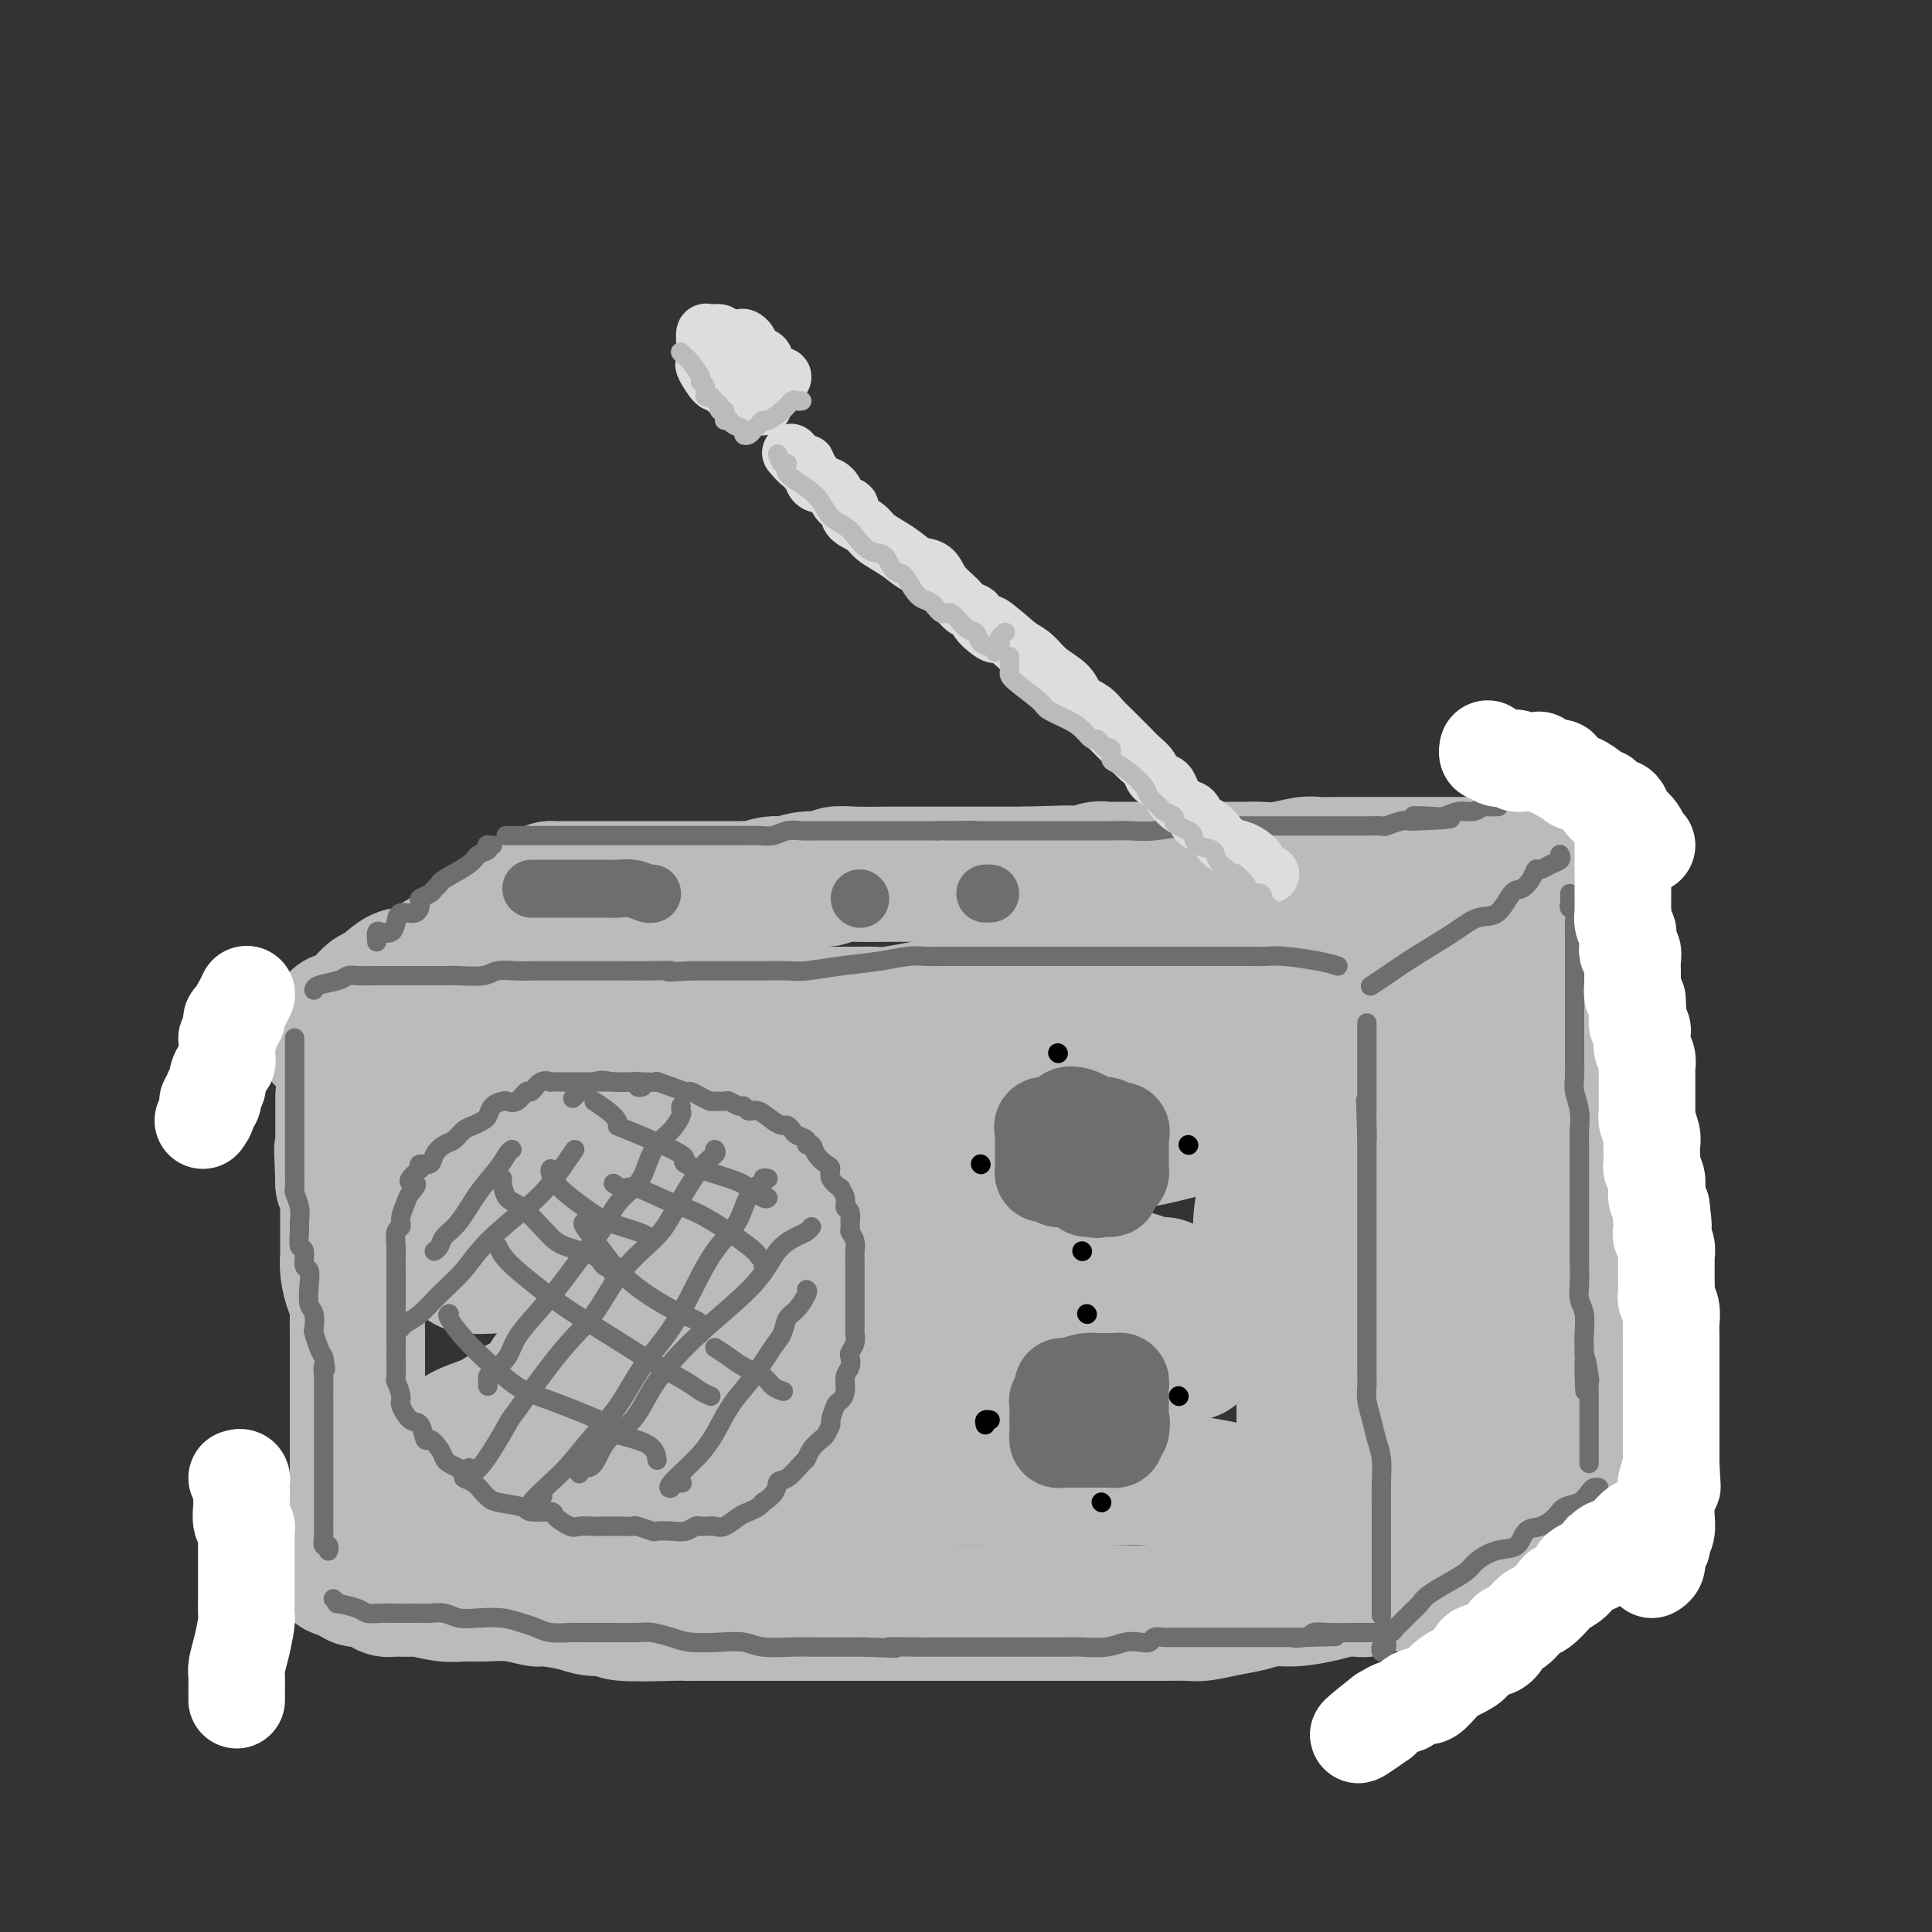 <svg viewBox='0 0 400 400' version='1.1' xmlns='http://www.w3.org/2000/svg' xmlns:xlink='http://www.w3.org/1999/xlink'><rect x="0" y="0" width="400" height="400" fill="#333333" stroke="none"/><g fill='none' stroke='rgb(186,187,187)' stroke-width='28' stroke-linecap='round' stroke-linejoin='round'><path d='M81,212c0.278,0.113 0.557,0.226 1,0c0.443,-0.226 1.051,-0.793 2,-1c0.949,-0.207 2.239,-0.056 3,0c0.761,0.056 0.995,0.015 2,0c1.005,-0.015 2.782,-0.004 4,0c1.218,0.004 1.876,0.001 3,0c1.124,-0.001 2.712,-0.000 4,0c1.288,0.000 2.274,-0.000 3,0c0.726,0.000 1.192,0.001 2,0c0.808,-0.001 1.959,-0.004 3,0c1.041,0.004 1.972,0.015 3,0c1.028,-0.015 2.151,-0.057 3,0c0.849,0.057 1.423,0.211 2,0c0.577,-0.211 1.158,-0.789 2,-1c0.842,-0.211 1.944,-0.057 3,0c1.056,0.057 2.067,0.015 3,0c0.933,-0.015 1.789,-0.004 3,0c1.211,0.004 2.778,0.001 4,0c1.222,-0.001 2.098,-0.000 3,0c0.902,0.000 1.829,0.000 3,0c1.171,-0.000 2.584,-0.000 4,0c1.416,0.000 2.833,0.000 4,0c1.167,-0.000 2.083,-0.000 3,0'/><path d='M148,210c10.890,-0.309 4.617,-0.083 3,0c-1.617,0.083 1.424,0.022 3,0c1.576,-0.022 1.686,-0.006 2,0c0.314,0.006 0.832,0.002 2,0c1.168,-0.002 2.986,-0.000 4,0c1.014,0.000 1.226,0.000 2,0c0.774,-0.000 2.112,-0.000 3,0c0.888,0.000 1.327,0.001 2,0c0.673,-0.001 1.581,-0.003 3,0c1.419,0.003 3.350,0.011 5,0c1.650,-0.011 3.020,-0.042 4,0c0.980,0.042 1.569,0.156 3,0c1.431,-0.156 3.705,-0.581 6,-1c2.295,-0.419 4.610,-0.830 6,-1c1.390,-0.170 1.853,-0.097 3,0c1.147,0.097 2.978,0.218 4,0c1.022,-0.218 1.234,-0.776 2,-1c0.766,-0.224 2.085,-0.112 3,0c0.915,0.112 1.425,0.226 2,0c0.575,-0.226 1.214,-0.793 2,-1c0.786,-0.207 1.718,-0.055 3,0c1.282,0.055 2.912,0.015 4,0c1.088,-0.015 1.633,-0.003 3,0c1.367,0.003 3.557,-0.003 5,0c1.443,0.003 2.140,0.015 3,0c0.860,-0.015 1.882,-0.056 3,0c1.118,0.056 2.331,0.211 3,0c0.669,-0.211 0.796,-0.788 2,-1c1.204,-0.212 3.487,-0.061 5,0c1.513,0.061 2.257,0.030 3,0'/><path d='M246,205c15.706,-0.774 5.970,-0.207 3,0c-2.970,0.207 0.824,0.056 3,0c2.176,-0.056 2.732,-0.015 3,0c0.268,0.015 0.246,0.004 1,0c0.754,-0.004 2.283,-0.001 3,0c0.717,0.001 0.622,0.000 1,0c0.378,-0.000 1.230,-0.000 2,0c0.770,0.000 1.457,0.000 2,0c0.543,-0.000 0.943,0.000 2,0c1.057,-0.000 2.770,-0.000 4,0c1.230,0.000 1.976,0.000 3,0c1.024,-0.000 2.327,-0.001 3,0c0.673,0.001 0.716,0.004 1,0c0.284,-0.004 0.810,-0.016 1,0c0.190,0.016 0.043,0.061 0,0c-0.043,-0.061 0.017,-0.227 1,0c0.983,0.227 2.890,0.848 4,1c1.110,0.152 1.422,-0.163 2,0c0.578,0.163 1.423,0.804 2,1c0.577,0.196 0.886,-0.054 1,0c0.114,0.054 0.033,0.412 0,1c-0.033,0.588 -0.019,1.405 0,2c0.019,0.595 0.044,0.968 0,1c-0.044,0.032 -0.155,-0.277 0,0c0.155,0.277 0.578,1.138 1,2'/><path d='M289,213c0.537,1.388 0.880,1.857 1,2c0.120,0.143 0.018,-0.039 0,0c-0.018,0.039 0.048,0.298 0,1c-0.048,0.702 -0.209,1.845 0,3c0.209,1.155 0.788,2.321 1,3c0.212,0.679 0.057,0.871 0,2c-0.057,1.129 -0.015,3.195 0,5c0.015,1.805 0.004,3.350 0,4c-0.004,0.650 -0.001,0.405 0,1c0.001,0.595 0.000,2.030 0,3c-0.000,0.970 0.000,1.474 0,2c-0.000,0.526 -0.000,1.074 0,2c0.000,0.926 0.001,2.228 0,3c-0.001,0.772 -0.004,1.012 0,2c0.004,0.988 0.015,2.724 0,4c-0.015,1.276 -0.057,2.093 0,3c0.057,0.907 0.212,1.904 0,3c-0.212,1.096 -0.792,2.289 -1,3c-0.208,0.711 -0.046,0.939 0,2c0.046,1.061 -0.026,2.955 0,4c0.026,1.045 0.151,1.241 0,2c-0.151,0.759 -0.576,2.081 -1,3c-0.424,0.919 -0.846,1.434 -1,2c-0.154,0.566 -0.041,1.182 0,2c0.041,0.818 0.011,1.839 0,3c-0.011,1.161 -0.003,2.460 0,3c0.003,0.540 0.001,0.319 0,1c-0.001,0.681 -0.000,2.265 0,3c0.000,0.735 0.000,0.621 0,1c-0.000,0.379 -0.000,1.251 0,2c0.000,0.749 0.000,1.374 0,2'/><path d='M288,289c-0.464,5.280 -0.124,1.980 0,1c0.124,-0.980 0.033,0.359 0,1c-0.033,0.641 -0.009,0.584 0,1c0.009,0.416 0.001,1.304 0,2c-0.001,0.696 0.003,1.198 0,2c-0.003,0.802 -0.015,1.903 0,3c0.015,1.097 0.055,2.191 0,3c-0.055,0.809 -0.207,1.332 0,2c0.207,0.668 0.774,1.479 1,2c0.226,0.521 0.113,0.752 0,1c-0.113,0.248 -0.226,0.514 0,1c0.226,0.486 0.793,1.191 1,2c0.207,0.809 0.056,1.722 0,2c-0.056,0.278 -0.016,-0.080 0,0c0.016,0.080 0.008,0.599 0,1c-0.008,0.401 -0.017,0.683 0,1c0.017,0.317 0.061,0.667 0,1c-0.061,0.333 -0.227,0.649 0,1c0.227,0.351 0.845,0.738 1,1c0.155,0.262 -0.155,0.399 0,1c0.155,0.601 0.774,1.665 1,2c0.226,0.335 0.061,-0.061 0,0c-0.061,0.061 -0.016,0.577 0,1c0.016,0.423 0.004,0.753 0,1c-0.004,0.247 -0.001,0.413 0,1c0.001,0.587 0.000,1.596 0,2c-0.000,0.404 -0.000,0.202 0,0'/><path d='M292,325c0.655,5.807 0.294,2.326 0,1c-0.294,-1.326 -0.519,-0.495 -1,0c-0.481,0.495 -1.217,0.654 -2,1c-0.783,0.346 -1.615,0.877 -2,1c-0.385,0.123 -0.325,-0.164 -1,0c-0.675,0.164 -2.086,0.779 -3,1c-0.914,0.221 -1.331,0.049 -2,0c-0.669,-0.049 -1.589,0.024 -2,0c-0.411,-0.024 -0.314,-0.147 -1,0c-0.686,0.147 -2.156,0.564 -4,1c-1.844,0.436 -4.062,0.891 -6,1c-1.938,0.109 -3.595,-0.129 -5,0c-1.405,0.129 -2.559,0.623 -4,1c-1.441,0.377 -3.168,0.637 -5,1c-1.832,0.363 -3.767,0.829 -5,1c-1.233,0.171 -1.763,0.046 -3,0c-1.237,-0.046 -3.179,-0.012 -5,0c-1.821,0.012 -3.520,0.003 -5,0c-1.480,-0.003 -2.741,-0.001 -4,0c-1.259,0.001 -2.516,0.000 -4,0c-1.484,-0.000 -3.194,-0.000 -5,0c-1.806,0.000 -3.707,0.000 -6,0c-2.293,-0.000 -4.977,-0.000 -7,0c-2.023,0.000 -3.384,0.000 -5,0c-1.616,-0.000 -3.488,-0.000 -5,0c-1.512,0.000 -2.666,0.000 -4,0c-1.334,-0.000 -2.849,-0.000 -4,0c-1.151,0.000 -1.937,0.000 -3,0c-1.063,-0.000 -2.401,-0.000 -4,0c-1.599,0.000 -3.457,0.000 -5,0c-1.543,-0.000 -2.772,-0.000 -4,0'/><path d='M176,334c-11.867,-0.000 -5.034,-0.000 -4,0c1.034,0.000 -3.731,0.000 -6,0c-2.269,-0.000 -2.042,-0.000 -3,0c-0.958,0.000 -3.101,0.000 -5,0c-1.899,-0.000 -3.554,-0.000 -5,0c-1.446,0.000 -2.683,0.001 -4,0c-1.317,-0.001 -2.714,-0.004 -4,0c-1.286,0.004 -2.462,0.016 -3,0c-0.538,-0.016 -0.437,-0.060 -3,0c-2.563,0.060 -7.791,0.222 -10,0c-2.209,-0.222 -1.401,-0.829 -2,-1c-0.599,-0.171 -2.605,0.094 -4,0c-1.395,-0.094 -2.179,-0.547 -4,-1c-1.821,-0.453 -4.678,-0.906 -6,-1c-1.322,-0.094 -1.107,0.172 -2,0c-0.893,-0.172 -2.894,-0.782 -5,-1c-2.106,-0.218 -4.318,-0.044 -6,0c-1.682,0.044 -2.836,-0.041 -4,0c-1.164,0.041 -2.339,0.207 -4,0c-1.661,-0.207 -3.807,-0.788 -5,-1c-1.193,-0.212 -1.433,-0.056 -2,0c-0.567,0.056 -1.461,0.012 -2,0c-0.539,-0.012 -0.722,0.007 -1,0c-0.278,-0.007 -0.650,-0.041 -1,0c-0.350,0.041 -0.679,0.155 -1,0c-0.321,-0.155 -0.633,-0.580 -1,-1c-0.367,-0.420 -0.789,-0.834 -1,-1c-0.211,-0.166 -0.211,-0.083 -1,0c-0.789,0.083 -2.368,0.167 -3,0c-0.632,-0.167 -0.316,-0.583 0,-1'/><path d='M74,326c-8.509,-1.508 -2.280,-1.277 0,-1c2.280,0.277 0.611,0.602 0,0c-0.611,-0.602 -0.164,-2.131 0,-3c0.164,-0.869 0.044,-1.078 0,-2c-0.044,-0.922 -0.012,-2.556 0,-4c0.012,-1.444 0.003,-2.697 0,-5c-0.003,-2.303 -0.001,-5.655 0,-8c0.001,-2.345 0.000,-3.684 0,-5c-0.000,-1.316 -0.000,-2.611 0,-4c0.000,-1.389 0.000,-2.874 0,-4c-0.000,-1.126 -0.000,-1.894 0,-3c0.000,-1.106 0.001,-2.552 0,-4c-0.001,-1.448 -0.003,-2.900 0,-4c0.003,-1.100 0.011,-1.848 0,-3c-0.011,-1.152 -0.041,-2.708 0,-4c0.041,-1.292 0.155,-2.321 0,-3c-0.155,-0.679 -0.577,-1.007 -1,-2c-0.423,-0.993 -0.845,-2.651 -1,-4c-0.155,-1.349 -0.041,-2.388 0,-3c0.041,-0.612 0.011,-0.795 0,-1c-0.011,-0.205 -0.003,-0.430 0,-1c0.003,-0.570 0.001,-1.485 0,-2c-0.001,-0.515 0.001,-0.632 0,-1c-0.001,-0.368 -0.003,-0.988 0,-2c0.003,-1.012 0.011,-2.416 0,-3c-0.011,-0.584 -0.041,-0.350 0,-1c0.041,-0.650 0.155,-2.186 0,-3c-0.155,-0.814 -0.577,-0.907 -1,-1'/><path d='M71,245c-0.464,-12.888 -0.124,-4.609 0,-2c0.124,2.609 0.033,-0.453 0,-2c-0.033,-1.547 -0.009,-1.581 0,-2c0.009,-0.419 0.002,-1.225 0,-2c-0.002,-0.775 -0.001,-1.521 0,-2c0.001,-0.479 0.000,-0.692 0,-1c-0.000,-0.308 -0.000,-0.712 0,-1c0.000,-0.288 0.000,-0.459 0,-1c-0.000,-0.541 -0.000,-1.452 0,-2c0.000,-0.548 0.000,-0.735 0,-1c-0.000,-0.265 -0.000,-0.610 0,-1c0.000,-0.390 0.000,-0.826 0,-1c-0.000,-0.174 -0.000,-0.087 0,0'/><path d='M92,231c0.338,0.008 0.676,0.016 1,0c0.324,-0.016 0.635,-0.057 1,0c0.365,0.057 0.783,0.213 2,0c1.217,-0.213 3.231,-0.795 6,-1c2.769,-0.205 6.293,-0.034 12,0c5.707,0.034 13.598,-0.071 18,0c4.402,0.071 5.317,0.316 9,0c3.683,-0.316 10.136,-1.195 16,-2c5.864,-0.805 11.138,-1.536 15,-2c3.862,-0.464 6.310,-0.660 9,-1c2.690,-0.340 5.621,-0.822 8,-1c2.379,-0.178 4.207,-0.051 6,0c1.793,0.051 3.550,0.028 5,0c1.450,-0.028 2.592,-0.060 4,0c1.408,0.060 3.082,0.211 5,0c1.918,-0.211 4.079,-0.786 6,-1c1.921,-0.214 3.600,-0.069 5,0c1.400,0.069 2.519,0.060 4,0c1.481,-0.060 3.322,-0.171 5,0c1.678,0.171 3.192,0.623 5,1c1.808,0.377 3.910,0.678 6,1c2.090,0.322 4.169,0.663 6,1c1.831,0.337 3.416,0.668 5,1'/><path d='M251,227c6.204,0.842 3.714,0.947 3,1c-0.714,0.053 0.348,0.056 1,0c0.652,-0.056 0.893,-0.169 1,0c0.107,0.169 0.078,0.619 0,1c-0.078,0.381 -0.205,0.693 0,1c0.205,0.307 0.743,0.610 1,1c0.257,0.390 0.232,0.867 0,1c-0.232,0.133 -0.672,-0.077 -2,0c-1.328,0.077 -3.545,0.441 -6,1c-2.455,0.559 -5.147,1.313 -8,2c-2.853,0.687 -5.868,1.309 -11,2c-5.132,0.691 -12.380,1.453 -17,2c-4.620,0.547 -6.612,0.878 -10,1c-3.388,0.122 -8.173,0.033 -12,0c-3.827,-0.033 -6.696,-0.010 -10,0c-3.304,0.010 -7.042,0.007 -11,0c-3.958,-0.007 -8.135,-0.016 -11,0c-2.865,0.016 -4.418,0.059 -7,0c-2.582,-0.059 -6.192,-0.219 -9,0c-2.808,0.219 -4.813,0.818 -7,1c-2.187,0.182 -4.555,-0.054 -6,0c-1.445,0.054 -1.966,0.399 -3,1c-1.034,0.601 -2.581,1.457 -4,2c-1.419,0.543 -2.709,0.771 -4,1'/><path d='M119,245c-4.611,1.254 -4.138,1.890 -5,2c-0.862,0.110 -3.058,-0.307 -5,0c-1.942,0.307 -3.631,1.339 -5,2c-1.369,0.661 -2.419,0.951 -3,1c-0.581,0.049 -0.694,-0.142 -1,0c-0.306,0.142 -0.804,0.616 -1,1c-0.196,0.384 -0.090,0.679 0,1c0.090,0.321 0.164,0.667 0,1c-0.164,0.333 -0.566,0.653 -1,1c-0.434,0.347 -0.901,0.722 -1,1c-0.099,0.278 0.168,0.460 0,1c-0.168,0.540 -0.773,1.437 -1,2c-0.227,0.563 -0.076,0.792 0,1c0.076,0.208 0.077,0.396 0,1c-0.077,0.604 -0.232,1.626 1,2c1.232,0.374 3.850,0.100 8,0c4.150,-0.100 9.830,-0.027 15,0c5.170,0.027 9.828,0.007 16,0c6.172,-0.007 13.857,-0.003 21,0c7.143,0.003 13.743,0.004 20,0c6.257,-0.004 12.172,-0.012 17,0c4.828,0.012 8.571,0.044 13,0c4.429,-0.044 9.546,-0.166 13,0c3.454,0.166 5.244,0.618 7,1c1.756,0.382 3.476,0.694 5,1c1.524,0.306 2.852,0.608 4,1c1.148,0.392 2.117,0.875 3,1c0.883,0.125 1.681,-0.107 2,0c0.319,0.107 0.160,0.554 0,1'/><path d='M241,267c2.880,0.893 -0.421,0.627 -3,1c-2.579,0.373 -4.437,1.385 -7,2c-2.563,0.615 -5.832,0.834 -13,2c-7.168,1.166 -18.234,3.278 -26,5c-7.766,1.722 -12.233,3.054 -18,4c-5.767,0.946 -12.835,1.508 -19,2c-6.165,0.492 -11.428,0.916 -16,1c-4.572,0.084 -8.454,-0.171 -12,0c-3.546,0.171 -6.757,0.767 -9,1c-2.243,0.233 -3.519,0.103 -4,0c-0.481,-0.103 -0.167,-0.178 0,0c0.167,0.178 0.185,0.610 0,1c-0.185,0.390 -0.574,0.739 -1,1c-0.426,0.261 -0.888,0.433 -1,1c-0.112,0.567 0.126,1.529 0,2c-0.126,0.471 -0.616,0.452 -1,1c-0.384,0.548 -0.662,1.662 -1,2c-0.338,0.338 -0.734,-0.100 -1,0c-0.266,0.100 -0.401,0.738 -1,1c-0.599,0.262 -1.663,0.148 -2,0c-0.337,-0.148 0.054,-0.328 -1,0c-1.054,0.328 -3.553,1.165 -5,2c-1.447,0.835 -1.842,1.667 -2,2c-0.158,0.333 -0.079,0.166 0,0'/><path d='M98,298c-1.178,0.998 1.378,0.992 4,1c2.622,0.008 5.309,0.031 8,0c2.691,-0.031 5.386,-0.115 9,0c3.614,0.115 8.147,0.430 12,1c3.853,0.570 7.025,1.396 10,2c2.975,0.604 5.754,0.985 9,1c3.246,0.015 6.961,-0.336 10,0c3.039,0.336 5.403,1.358 8,2c2.597,0.642 5.427,0.904 10,1c4.573,0.096 10.887,0.025 16,0c5.113,-0.025 9.023,-0.004 13,0c3.977,0.004 8.020,-0.010 12,0c3.980,0.010 7.897,0.044 11,0c3.103,-0.044 5.394,-0.166 8,0c2.606,0.166 5.528,0.619 8,1c2.472,0.381 4.494,0.690 6,1c1.506,0.310 2.498,0.621 4,1c1.502,0.379 3.516,0.827 5,1c1.484,0.173 2.439,0.072 3,0c0.561,-0.072 0.729,-0.113 1,0c0.271,0.113 0.646,0.381 1,0c0.354,-0.381 0.687,-1.411 1,-2c0.313,-0.589 0.606,-0.738 1,-1c0.394,-0.262 0.890,-0.639 1,-1c0.110,-0.361 -0.167,-0.707 0,-1c0.167,-0.293 0.777,-0.535 1,-1c0.223,-0.465 0.060,-1.155 0,-2c-0.060,-0.845 -0.016,-1.845 0,-3c0.016,-1.155 0.004,-2.465 0,-4c-0.004,-1.535 -0.001,-3.296 0,-5c0.001,-1.704 0.001,-3.352 0,-5'/><path d='M270,285c0.044,-4.149 0.155,-6.020 0,-8c-0.155,-1.980 -0.578,-4.069 -1,-6c-0.422,-1.931 -0.845,-3.703 -1,-6c-0.155,-2.297 -0.041,-5.118 0,-7c0.041,-1.882 0.011,-2.825 0,-4c-0.011,-1.175 -0.003,-2.581 0,-4c0.003,-1.419 0.001,-2.850 0,-4c-0.001,-1.150 -0.000,-2.019 0,-3c0.000,-0.981 -0.001,-2.073 0,-3c0.001,-0.927 0.002,-1.690 0,-3c-0.002,-1.310 -0.009,-3.168 0,-4c0.009,-0.832 0.032,-0.638 0,-1c-0.032,-0.362 -0.120,-1.280 0,-2c0.120,-0.720 0.446,-1.242 0,-1c-0.446,0.242 -1.665,1.247 -2,2c-0.335,0.753 0.214,1.254 0,3c-0.214,1.746 -1.192,4.737 -2,7c-0.808,2.263 -1.445,3.800 -2,6c-0.555,2.200 -1.026,5.064 -1,7c0.026,1.936 0.551,2.943 0,5c-0.551,2.057 -2.176,5.163 -3,7c-0.824,1.837 -0.847,2.405 -2,4c-1.153,1.595 -3.436,4.217 -5,6c-1.564,1.783 -2.409,2.725 -3,3c-0.591,0.275 -0.928,-0.118 -1,0c-0.072,0.118 0.122,0.748 0,1c-0.122,0.252 -0.561,0.126 -1,0'/><path d='M246,280c-3.063,2.105 -4.721,0.368 -7,0c-2.279,-0.368 -5.179,0.633 -9,1c-3.821,0.367 -8.564,0.098 -13,0c-4.436,-0.098 -8.567,-0.026 -13,0c-4.433,0.026 -9.169,0.007 -14,0c-4.831,-0.007 -9.758,-0.001 -14,0c-4.242,0.001 -7.800,-0.003 -14,0c-6.200,0.003 -15.044,0.012 -21,0c-5.956,-0.012 -9.024,-0.045 -11,0c-1.976,0.045 -2.858,0.170 -4,0c-1.142,-0.170 -2.543,-0.633 -1,0c1.543,0.633 6.031,2.363 9,3c2.969,0.637 4.420,0.182 5,0c0.580,-0.182 0.290,-0.091 0,0'/><path d='M141,298c-3.411,1.652 -6.823,3.305 -10,5c-3.177,1.695 -6.120,3.434 -8,4c-1.880,0.566 -2.699,-0.040 -3,0c-0.301,0.040 -0.086,0.726 0,1c0.086,0.274 0.043,0.137 0,0'/><path d='M113,289c-2.090,0.550 -4.181,1.099 -6,2c-1.819,0.901 -3.367,2.152 -5,3c-1.633,0.848 -3.352,1.293 -5,2c-1.648,0.707 -3.224,1.678 -4,3c-0.776,1.322 -0.750,2.997 -1,4c-0.250,1.003 -0.775,1.334 -1,2c-0.225,0.666 -0.152,1.667 0,3c0.152,1.333 0.381,2.998 1,4c0.619,1.002 1.629,1.339 4,2c2.371,0.661 6.105,1.644 9,2c2.895,0.356 4.952,0.084 11,0c6.048,-0.084 16.089,0.021 23,0c6.911,-0.021 10.693,-0.167 15,-1c4.307,-0.833 9.140,-2.353 13,-4c3.860,-1.647 6.746,-3.421 9,-4c2.254,-0.579 3.876,0.036 5,0c1.124,-0.036 1.750,-0.725 2,-1c0.250,-0.275 0.125,-0.138 0,0'/><path d='M67,215c0.181,-0.228 0.362,-0.456 1,-1c0.638,-0.544 1.732,-1.405 2,-2c0.268,-0.595 -0.290,-0.923 0,-1c0.290,-0.077 1.426,0.098 2,0c0.574,-0.098 0.584,-0.469 1,-1c0.416,-0.531 1.238,-1.220 2,-2c0.762,-0.780 1.463,-1.649 2,-2c0.537,-0.351 0.909,-0.183 2,-1c1.091,-0.817 2.901,-2.618 4,-3c1.099,-0.382 1.488,0.655 3,0c1.512,-0.655 4.146,-3.001 6,-4c1.854,-0.999 2.927,-0.649 4,-1c1.073,-0.351 2.147,-1.402 3,-2c0.853,-0.598 1.486,-0.742 2,-1c0.514,-0.258 0.908,-0.631 1,-1c0.092,-0.369 -0.118,-0.732 0,-1c0.118,-0.268 0.565,-0.439 1,-1c0.435,-0.561 0.859,-1.513 2,-2c1.141,-0.487 2.999,-0.509 4,-1c1.001,-0.491 1.145,-1.451 2,-2c0.855,-0.549 2.423,-0.686 3,-1c0.577,-0.314 0.165,-0.804 0,-1c-0.165,-0.196 -0.082,-0.098 0,0'/><path d='M114,184c0.354,-0.000 0.709,-0.000 1,0c0.291,0.000 0.520,0.000 1,0c0.480,-0.000 1.211,-0.000 2,0c0.789,0.000 1.635,0.000 3,0c1.365,-0.000 3.247,-0.000 5,0c1.753,0.000 3.375,0.000 5,0c1.625,-0.000 3.252,-0.000 5,0c1.748,0.000 3.617,0.000 5,0c1.383,-0.000 2.278,-0.000 4,0c1.722,0.000 4.269,0.001 5,0c0.731,-0.001 -0.355,-0.004 0,0c0.355,0.004 2.152,0.016 3,0c0.848,-0.016 0.746,-0.061 1,0c0.254,0.061 0.863,0.228 2,0c1.137,-0.228 2.804,-0.849 4,-1c1.196,-0.151 1.923,0.170 3,0c1.077,-0.170 2.504,-0.830 4,-1c1.496,-0.170 3.059,0.151 4,0c0.941,-0.151 1.259,-0.772 2,-1c0.741,-0.228 1.907,-0.061 4,0c2.093,0.061 5.115,0.016 7,0c1.885,-0.016 2.632,-0.004 4,0c1.368,0.004 3.355,0.001 5,0c1.645,-0.001 2.946,-0.000 4,0c1.054,0.000 1.860,0.000 3,0c1.140,-0.000 2.615,-0.000 4,0c1.385,0.000 2.682,0.000 4,0c1.318,-0.000 2.659,-0.000 4,0'/><path d='M212,181c16.005,-0.465 7.016,-0.128 4,0c-3.016,0.128 -0.060,0.048 2,0c2.060,-0.048 3.222,-0.066 4,0c0.778,0.066 1.170,0.214 2,0c0.830,-0.214 2.097,-0.789 3,-1c0.903,-0.211 1.443,-0.056 2,0c0.557,0.056 1.130,0.015 2,0c0.870,-0.015 2.035,-0.004 3,0c0.965,0.004 1.729,0.001 3,0c1.271,-0.001 3.048,-0.000 4,0c0.952,0.000 1.080,0.000 2,0c0.920,-0.000 2.633,-0.000 4,0c1.367,0.000 2.387,0.001 4,0c1.613,-0.001 3.818,-0.004 5,0c1.182,0.004 1.340,0.015 2,0c0.660,-0.015 1.822,-0.057 3,0c1.178,0.057 2.374,0.211 4,0c1.626,-0.211 3.684,-0.789 5,-1c1.316,-0.211 1.890,-0.057 3,0c1.110,0.057 2.756,0.015 4,0c1.244,-0.015 2.084,-0.004 3,0c0.916,0.004 1.906,0.001 3,0c1.094,-0.001 2.291,-0.000 3,0c0.709,0.000 0.930,0.000 2,0c1.070,-0.000 2.988,-0.000 4,0c1.012,0.000 1.118,0.000 2,0c0.882,-0.000 2.540,-0.000 4,0c1.460,0.000 2.721,0.000 4,0c1.279,-0.000 2.575,-0.000 4,0c1.425,0.000 2.979,0.000 4,0c1.021,-0.000 1.511,-0.000 2,0'/><path d='M312,179c15.623,-0.310 4.680,-0.084 1,0c-3.680,0.084 -0.096,0.025 2,0c2.096,-0.025 2.705,-0.015 4,0c1.295,0.015 3.275,0.037 4,0c0.725,-0.037 0.193,-0.131 0,0c-0.193,0.131 -0.049,0.488 0,1c0.049,0.512 0.003,1.178 0,2c-0.003,0.822 0.038,1.798 0,3c-0.038,1.202 -0.154,2.629 0,4c0.154,1.371 0.577,2.685 1,4'/><path d='M324,193c0.155,2.807 0.041,2.823 0,4c-0.041,1.177 -0.011,3.515 0,5c0.011,1.485 0.003,2.116 0,3c-0.003,0.884 -0.001,2.022 0,3c0.001,0.978 0.000,1.797 0,3c-0.000,1.203 -0.000,2.789 0,4c0.000,1.211 0.000,2.049 0,3c-0.000,0.951 -0.000,2.017 0,3c0.000,0.983 0.000,1.882 0,3c-0.000,1.118 -0.000,2.455 0,4c0.000,1.545 0.000,3.298 0,5c-0.000,1.702 -0.000,3.353 0,5c0.000,1.647 0.000,3.292 0,5c-0.000,1.708 -0.000,3.481 0,5c0.000,1.519 0.000,2.785 0,4c-0.000,1.215 -0.001,2.379 0,4c0.001,1.621 0.004,3.698 0,5c-0.004,1.302 -0.015,1.829 0,3c0.015,1.171 0.057,2.985 0,4c-0.057,1.015 -0.211,1.231 0,2c0.211,0.769 0.789,2.093 1,3c0.211,0.907 0.056,1.398 0,2c-0.056,0.602 -0.011,1.315 0,2c0.011,0.685 -0.011,1.342 0,2c0.011,0.658 0.056,1.316 0,2c-0.056,0.684 -0.211,1.394 0,2c0.211,0.606 0.789,1.107 1,2c0.211,0.893 0.057,2.177 0,3c-0.057,0.823 -0.015,1.183 0,2c0.015,0.817 0.004,2.091 0,3c-0.004,0.909 -0.002,1.455 0,2'/><path d='M326,295c0.313,16.350 0.097,6.226 0,3c-0.097,-3.226 -0.073,0.447 0,2c0.073,1.553 0.194,0.985 0,1c-0.194,0.015 -0.705,0.613 -1,1c-0.295,0.387 -0.374,0.564 -1,1c-0.626,0.436 -1.800,1.130 -3,2c-1.200,0.870 -2.427,1.914 -3,3c-0.573,1.086 -0.490,2.213 -1,3c-0.510,0.787 -1.611,1.235 -3,2c-1.389,0.765 -3.066,1.849 -4,3c-0.934,1.151 -1.127,2.370 -2,3c-0.873,0.630 -2.427,0.669 -3,1c-0.573,0.331 -0.164,0.952 0,1c0.164,0.048 0.082,-0.476 0,-1'/><path d='M305,320c-3.249,2.391 -0.872,-1.130 0,-4c0.872,-2.870 0.237,-5.088 0,-7c-0.237,-1.912 -0.078,-3.519 0,-6c0.078,-2.481 0.073,-5.835 0,-9c-0.073,-3.165 -0.216,-6.142 0,-9c0.216,-2.858 0.791,-5.598 1,-8c0.209,-2.402 0.052,-4.467 0,-7c-0.052,-2.533 0.001,-5.534 0,-8c-0.001,-2.466 -0.057,-4.396 0,-6c0.057,-1.604 0.225,-2.881 0,-4c-0.225,-1.119 -0.845,-2.080 -1,-3c-0.155,-0.920 0.154,-1.800 0,-3c-0.154,-1.200 -0.772,-2.722 -1,-4c-0.228,-1.278 -0.065,-2.313 0,-3c0.065,-0.687 0.031,-1.025 0,-2c-0.031,-0.975 -0.059,-2.588 0,-4c0.059,-1.412 0.204,-2.625 0,-4c-0.204,-1.375 -0.759,-2.913 -1,-4c-0.241,-1.087 -0.170,-1.722 0,-3c0.170,-1.278 0.439,-3.200 0,-5c-0.439,-1.800 -1.585,-3.480 -2,-5c-0.415,-1.520 -0.097,-2.880 0,-4c0.097,-1.120 -0.026,-1.999 0,-3c0.026,-1.001 0.203,-2.124 0,-3c-0.203,-0.876 -0.785,-1.505 -1,-2c-0.215,-0.495 -0.061,-0.856 0,-1c0.061,-0.144 0.031,-0.072 0,0'/></g>
<g fill='none' stroke='rgb(109,110,112)' stroke-width='4' stroke-linecap='round' stroke-linejoin='round'><path d='M78,195c-0.060,-0.834 -0.120,-1.667 0,-2c0.120,-0.333 0.421,-0.164 1,0c0.579,0.164 1.438,0.324 2,0c0.562,-0.324 0.828,-1.134 1,-2c0.172,-0.866 0.249,-1.790 1,-2c0.751,-0.210 2.176,0.295 3,0c0.824,-0.295 1.048,-1.389 1,-2c-0.048,-0.611 -0.368,-0.739 0,-1c0.368,-0.261 1.422,-0.654 2,-1c0.578,-0.346 0.678,-0.646 1,-1c0.322,-0.354 0.864,-0.763 1,-1c0.136,-0.237 -0.135,-0.302 1,-1c1.135,-0.698 3.676,-2.029 5,-3c1.324,-0.971 1.430,-1.581 2,-2c0.570,-0.419 1.603,-0.648 2,-1c0.397,-0.352 0.158,-0.826 0,-1c-0.158,-0.174 -0.235,-0.047 0,0c0.235,0.047 0.781,0.013 1,0c0.219,-0.013 0.109,-0.007 0,0'/><path d='M105,173c-0.183,0.000 -0.366,0.000 0,0c0.366,-0.000 1.281,-0.000 2,0c0.719,0.000 1.243,0.000 2,0c0.757,-0.000 1.749,-0.000 3,0c1.251,0.000 2.762,0.000 4,0c1.238,-0.000 2.203,-0.000 3,0c0.797,0.000 1.428,0.000 2,0c0.572,-0.000 1.087,-0.000 2,0c0.913,0.000 2.224,0.000 3,0c0.776,-0.000 1.016,-0.000 2,0c0.984,0.000 2.713,0.000 4,0c1.287,-0.000 2.130,-0.000 3,0c0.870,0.000 1.765,0.000 3,0c1.235,-0.000 2.811,-0.000 4,0c1.189,0.000 1.990,0.000 3,0c1.010,-0.000 2.227,-0.000 3,0c0.773,0.000 1.102,0.001 2,0c0.898,-0.001 2.365,-0.004 3,0c0.635,0.004 0.438,0.015 1,0c0.562,-0.015 1.883,-0.057 3,0c1.117,0.057 2.032,0.211 3,0c0.968,-0.211 1.991,-0.789 3,-1c1.009,-0.211 2.006,-0.057 3,0c0.994,0.057 1.985,0.015 3,0c1.015,-0.015 2.055,-0.004 3,0c0.945,0.004 1.796,0.001 3,0c1.204,-0.001 2.762,-0.000 4,0c1.238,0.000 2.157,0.000 3,0c0.843,-0.000 1.612,-0.000 3,0c1.388,0.000 3.397,0.000 5,0c1.603,-0.000 2.802,-0.000 4,0'/><path d='M194,172c14.342,-0.155 5.695,-0.041 3,0c-2.695,0.041 0.560,0.011 3,0c2.440,-0.011 4.065,-0.003 5,0c0.935,0.003 1.180,0.001 2,0c0.820,-0.001 2.214,-0.000 3,0c0.786,0.000 0.964,0.000 2,0c1.036,-0.000 2.931,0.000 4,0c1.069,-0.000 1.314,-0.000 2,0c0.686,0.000 1.815,0.001 3,0c1.185,-0.001 2.428,-0.004 4,0c1.572,0.004 3.473,0.015 5,0c1.527,-0.015 2.680,-0.057 4,0c1.320,0.057 2.807,0.211 5,0c2.193,-0.211 5.093,-0.789 7,-1c1.907,-0.211 2.821,-0.057 4,0c1.179,0.057 2.622,0.015 4,0c1.378,-0.015 2.691,-0.004 4,0c1.309,0.004 2.616,0.001 4,0c1.384,-0.001 2.847,-0.000 4,0c1.153,0.000 1.997,0.000 3,0c1.003,-0.000 2.165,-0.000 3,0c0.835,0.000 1.344,-0.000 2,0c0.656,0.000 1.459,0.000 2,0c0.541,-0.000 0.821,-0.000 1,0c0.179,0.000 0.255,0.001 1,0c0.745,-0.001 2.157,-0.004 3,0c0.843,0.004 1.118,0.015 2,0c0.882,-0.015 2.370,-0.056 3,0c0.630,0.056 0.400,0.207 1,0c0.600,-0.207 2.028,-0.774 3,-1c0.972,-0.226 1.486,-0.113 2,0'/><path d='M292,170c15.531,-0.531 5.358,-0.859 2,-1c-3.358,-0.141 0.098,-0.094 2,0c1.902,0.094 2.249,0.235 3,0c0.751,-0.235 1.908,-0.848 3,-1c1.092,-0.152 2.121,0.155 3,0c0.879,-0.155 1.608,-0.774 2,-1c0.392,-0.226 0.445,-0.061 1,0c0.555,0.061 1.611,0.016 2,0c0.389,-0.016 0.111,-0.005 0,0c-0.111,0.005 -0.056,0.002 0,0'/><path d='M323,177c-0.046,-0.092 -0.093,-0.184 0,0c0.093,0.184 0.324,0.643 0,1c-0.324,0.357 -1.203,0.611 -2,1c-0.797,0.389 -1.511,0.913 -2,1c-0.489,0.087 -0.752,-0.263 -1,0c-0.248,0.263 -0.481,1.140 -1,2c-0.519,0.860 -1.324,1.702 -2,2c-0.676,0.298 -1.221,0.053 -2,1c-0.779,0.947 -1.790,3.086 -3,4c-1.210,0.914 -2.619,0.602 -4,1c-1.381,0.398 -2.735,1.504 -5,3c-2.265,1.496 -5.442,3.380 -8,5c-2.558,1.620 -4.496,2.975 -6,4c-1.504,1.025 -2.572,1.722 -3,2c-0.428,0.278 -0.214,0.139 0,0'/><path d='M277,200c-1.000,-0.309 -2.000,-0.619 -4,-1c-2.000,-0.381 -5.000,-0.834 -7,-1c-2.000,-0.166 -3.000,-0.044 -4,0c-1.000,0.044 -2.000,0.012 -3,0c-1.000,-0.012 -1.999,-0.003 -3,0c-1.001,0.003 -2.003,0.001 -3,0c-0.997,-0.001 -1.989,-0.000 -3,0c-1.011,0.000 -2.039,0.000 -3,0c-0.961,-0.000 -1.854,-0.000 -3,0c-1.146,0.000 -2.546,0.000 -4,0c-1.454,-0.000 -2.961,-0.000 -4,0c-1.039,0.000 -1.611,0.000 -3,0c-1.389,-0.000 -3.595,-0.000 -5,0c-1.405,0.000 -2.011,0.000 -3,0c-0.989,-0.000 -2.363,-0.000 -4,0c-1.637,0.000 -3.537,0.000 -5,0c-1.463,-0.000 -2.488,-0.000 -4,0c-1.512,0.000 -3.510,0.000 -5,0c-1.490,-0.000 -2.473,-0.001 -4,0c-1.527,0.001 -3.599,0.003 -5,0c-1.401,-0.003 -2.133,-0.012 -3,0c-0.867,0.012 -1.870,0.046 -3,0c-1.130,-0.046 -2.386,-0.170 -4,0c-1.614,0.170 -3.587,0.634 -6,1c-2.413,0.366 -5.267,0.634 -8,1c-2.733,0.366 -5.346,0.830 -7,1c-1.654,0.170 -2.349,0.046 -4,0c-1.651,-0.046 -4.257,-0.012 -6,0c-1.743,0.012 -2.623,0.003 -4,0c-1.377,-0.003 -3.251,-0.001 -5,0c-1.749,0.001 -3.375,0.000 -5,0'/><path d='M143,201c-7.634,0.464 -4.217,0.124 -4,0c0.217,-0.124 -2.764,-0.033 -5,0c-2.236,0.033 -3.728,0.009 -5,0c-1.272,-0.009 -2.324,-0.002 -4,0c-1.676,0.002 -3.975,-0.000 -6,0c-2.025,0.000 -3.775,0.004 -5,0c-1.225,-0.004 -1.924,-0.015 -3,0c-1.076,0.015 -2.528,0.057 -4,0c-1.472,-0.057 -2.962,-0.211 -4,0c-1.038,0.211 -1.623,0.789 -3,1c-1.377,0.211 -3.545,0.057 -5,0c-1.455,-0.057 -2.198,-0.015 -3,0c-0.802,0.015 -1.662,0.004 -3,0c-1.338,-0.004 -3.154,-0.001 -4,0c-0.846,0.001 -0.723,0.001 -1,0c-0.277,-0.001 -0.953,-0.001 -2,0c-1.047,0.001 -2.467,0.003 -3,0c-0.533,-0.003 -0.181,-0.012 -1,0c-0.819,0.012 -2.808,0.045 -4,0c-1.192,-0.045 -1.587,-0.170 -2,0c-0.413,0.170 -0.843,0.633 -2,1c-1.157,0.367 -3.042,0.637 -4,1c-0.958,0.363 -0.988,0.818 -1,1c-0.012,0.182 -0.006,0.091 0,0'/><path d='M61,215c0.000,-0.090 0.000,-0.179 0,0c-0.000,0.179 -0.000,0.627 0,1c0.000,0.373 0.000,0.670 0,1c-0.000,0.330 -0.000,0.694 0,1c0.000,0.306 0.000,0.555 0,1c-0.000,0.445 -0.000,1.087 0,2c0.000,0.913 0.000,2.097 0,3c-0.000,0.903 -0.000,1.524 0,2c0.000,0.476 0.000,0.806 0,2c-0.000,1.194 -0.000,3.250 0,4c0.000,0.750 0.000,0.193 0,1c-0.000,0.807 -0.000,2.977 0,4c0.000,1.023 0.000,0.898 0,1c-0.000,0.102 -0.001,0.431 0,1c0.001,0.569 0.004,1.376 0,2c-0.004,0.624 -0.015,1.063 0,2c0.015,0.937 0.057,2.371 0,3c-0.057,0.629 -0.212,0.453 0,1c0.212,0.547 0.793,1.818 1,3c0.207,1.182 0.040,2.275 0,3c-0.040,0.725 0.045,1.082 0,2c-0.045,0.918 -0.222,2.397 0,3c0.222,0.603 0.843,0.329 1,1c0.157,0.671 -0.150,2.286 0,3c0.150,0.714 0.758,0.528 1,1c0.242,0.472 0.116,1.602 0,3c-0.116,1.398 -0.224,3.064 0,4c0.224,0.936 0.781,1.143 1,2c0.219,0.857 0.100,2.364 0,3c-0.100,0.636 -0.181,0.402 0,1c0.181,0.598 0.623,2.028 1,3c0.377,0.972 0.688,1.486 1,2'/><path d='M67,281c0.774,3.915 0.207,2.203 0,2c-0.207,-0.203 -0.056,1.101 0,2c0.056,0.899 0.015,1.391 0,2c-0.015,0.609 -0.004,1.335 0,2c0.004,0.665 0.001,1.269 0,2c-0.001,0.731 -0.000,1.589 0,2c0.000,0.411 0.000,0.376 0,1c-0.000,0.624 -0.000,1.908 0,3c0.000,1.092 0.000,1.992 0,3c-0.000,1.008 -0.000,2.123 0,3c0.000,0.877 0.000,1.514 0,2c-0.000,0.486 -0.000,0.819 0,1c0.000,0.181 0.000,0.209 0,1c-0.000,0.791 -0.000,2.345 0,3c0.000,0.655 0.000,0.412 0,1c-0.000,0.588 -0.001,2.008 0,3c0.001,0.992 0.004,1.557 0,2c-0.004,0.443 -0.015,0.763 0,1c0.015,0.237 0.057,0.389 0,1c-0.057,0.611 -0.211,1.679 0,2c0.211,0.321 0.788,-0.106 1,0c0.212,0.106 0.061,0.745 0,1c-0.061,0.255 -0.030,0.128 0,0'/><path d='M69,331c0.533,0.445 1.066,0.890 1,1c-0.066,0.110 -0.731,-0.114 0,0c0.731,0.114 2.857,0.566 4,1c1.143,0.434 1.304,0.848 2,1c0.696,0.152 1.929,0.041 3,0c1.071,-0.041 1.981,-0.012 3,0c1.019,0.012 2.148,0.007 3,0c0.852,-0.007 1.426,-0.016 2,0c0.574,0.016 1.146,0.056 2,0c0.854,-0.056 1.989,-0.208 3,0c1.011,0.208 1.898,0.776 3,1c1.102,0.224 2.418,0.102 4,0c1.582,-0.102 3.429,-0.185 5,0c1.571,0.185 2.865,0.638 4,1c1.135,0.362 2.112,0.633 3,1c0.888,0.367 1.687,0.830 3,1c1.313,0.170 3.139,0.046 4,0c0.861,-0.046 0.757,-0.013 2,0c1.243,0.013 3.834,0.006 5,0c1.166,-0.006 0.907,-0.012 2,0c1.093,0.012 3.537,0.042 5,0c1.463,-0.042 1.946,-0.156 3,0c1.054,0.156 2.681,0.581 4,1c1.319,0.419 2.330,0.830 4,1c1.670,0.170 4.000,0.098 6,0c2.000,-0.098 3.671,-0.222 5,0c1.329,0.222 2.315,0.792 4,1c1.685,0.208 4.070,0.056 6,0c1.930,-0.056 3.404,-0.015 5,0c1.596,0.015 3.313,0.004 5,0c1.687,-0.004 3.343,-0.002 5,0'/><path d='M179,341c10.849,0.464 5.473,0.124 5,0c-0.473,-0.124 3.958,-0.033 6,0c2.042,0.033 1.694,0.009 2,0c0.306,-0.009 1.267,-0.002 2,0c0.733,0.002 1.238,0.001 2,0c0.762,-0.001 1.782,-0.000 3,0c1.218,0.000 2.633,0.000 4,0c1.367,-0.000 2.687,0.000 4,0c1.313,-0.000 2.618,-0.000 4,0c1.382,0.000 2.841,0.001 4,0c1.159,-0.001 2.018,-0.004 3,0c0.982,0.004 2.087,0.015 3,0c0.913,-0.015 1.635,-0.056 3,0c1.365,0.056 3.373,0.207 5,0c1.627,-0.207 2.874,-0.774 4,-1c1.126,-0.226 2.133,-0.113 3,0c0.867,0.113 1.595,0.226 2,0c0.405,-0.226 0.488,-0.793 1,-1c0.512,-0.207 1.454,-0.056 2,0c0.546,0.056 0.695,0.015 1,0c0.305,-0.015 0.764,-0.004 1,0c0.236,0.004 0.247,0.001 1,0c0.753,-0.001 2.247,-0.000 3,0c0.753,0.000 0.764,0.000 2,0c1.236,-0.000 3.697,-0.000 5,0c1.303,0.000 1.448,0.000 3,0c1.552,-0.000 4.510,-0.000 6,0c1.490,0.000 1.513,0.000 2,0c0.487,-0.000 1.439,-0.000 2,0c0.561,0.000 0.732,0.000 1,0c0.268,-0.000 0.634,-0.000 1,0'/><path d='M269,339c14.174,-0.326 4.610,-0.140 1,0c-3.610,0.140 -1.264,0.234 0,0c1.264,-0.234 1.446,-0.795 2,-1c0.554,-0.205 1.479,-0.055 3,0c1.521,0.055 3.637,0.015 5,0c1.363,-0.015 1.974,-0.004 3,0c1.026,0.004 2.469,0.001 3,0c0.531,-0.001 0.152,-0.000 0,0c-0.152,0.000 -0.076,0.000 0,0'/><path d='M286,334c-0.000,0.420 -0.000,0.839 0,0c0.000,-0.839 0.000,-2.938 0,-4c-0.000,-1.062 -0.000,-1.089 0,-2c0.000,-0.911 0.000,-2.707 0,-4c-0.000,-1.293 -0.000,-2.084 0,-3c0.000,-0.916 0.001,-1.956 0,-3c-0.001,-1.044 -0.003,-2.092 0,-3c0.003,-0.908 0.012,-1.677 0,-3c-0.012,-1.323 -0.046,-3.201 0,-5c0.046,-1.799 0.170,-3.521 0,-5c-0.170,-1.479 -0.634,-2.717 -1,-4c-0.366,-1.283 -0.634,-2.610 -1,-4c-0.366,-1.390 -0.830,-2.841 -1,-4c-0.170,-1.159 -0.046,-2.025 0,-3c0.046,-0.975 0.012,-2.059 0,-3c-0.012,-0.941 -0.003,-1.739 0,-3c0.003,-1.261 0.001,-2.983 0,-4c-0.001,-1.017 -0.000,-1.328 0,-2c0.000,-0.672 0.000,-1.706 0,-3c-0.000,-1.294 -0.000,-2.849 0,-4c0.000,-1.151 0.000,-1.899 0,-3c-0.000,-1.101 -0.000,-2.554 0,-4c0.000,-1.446 0.000,-2.886 0,-4c-0.000,-1.114 -0.000,-1.902 0,-3c0.000,-1.098 0.000,-2.506 0,-4c-0.000,-1.494 -0.000,-3.074 0,-4c0.000,-0.926 0.000,-1.197 0,-2c-0.000,-0.803 -0.000,-2.139 0,-3c0.000,-0.861 0.000,-1.246 0,-2c-0.000,-0.754 -0.000,-1.877 0,-3'/><path d='M283,236c-0.464,-15.518 -0.124,-5.313 0,-2c0.124,3.313 0.033,-0.267 0,-2c-0.033,-1.733 -0.009,-1.619 0,-2c0.009,-0.381 0.002,-1.258 0,-2c-0.002,-0.742 -0.001,-1.350 0,-2c0.001,-0.650 0.000,-1.343 0,-2c-0.000,-0.657 -0.000,-1.279 0,-2c0.000,-0.721 0.000,-1.540 0,-2c-0.000,-0.460 -0.000,-0.562 0,-1c0.000,-0.438 0.000,-1.214 0,-2c-0.000,-0.786 -0.000,-1.582 0,-2c0.000,-0.418 0.000,-0.459 0,-1c-0.000,-0.541 -0.000,-1.583 0,-2c0.000,-0.417 0.000,-0.208 0,0'/><path d='M325,185c0.030,0.748 0.061,1.497 0,2c-0.061,0.503 -0.212,0.761 0,1c0.212,0.239 0.789,0.458 1,1c0.211,0.542 0.057,1.409 0,2c-0.057,0.591 -0.015,0.908 0,2c0.015,1.092 0.004,2.958 0,4c-0.004,1.042 -0.001,1.259 0,2c0.001,0.741 0.000,2.005 0,4c-0.000,1.995 -0.000,4.721 0,6c0.000,1.279 0.000,1.112 0,2c-0.000,0.888 -0.001,2.831 0,4c0.001,1.169 0.004,1.565 0,2c-0.004,0.435 -0.015,0.910 0,2c0.015,1.090 0.057,2.794 0,4c-0.057,1.206 -0.211,1.914 0,3c0.211,1.086 0.789,2.551 1,4c0.211,1.449 0.057,2.884 0,4c-0.057,1.116 -0.015,1.915 0,3c0.015,1.085 0.004,2.458 0,4c-0.004,1.542 -0.001,3.255 0,5c0.001,1.745 0.001,3.524 0,5c-0.001,1.476 -0.001,2.650 0,4c0.001,1.350 0.004,2.878 0,4c-0.004,1.122 -0.015,1.840 0,3c0.015,1.160 0.057,2.764 0,4c-0.057,1.236 -0.211,2.105 0,3c0.211,0.895 0.788,1.818 1,3c0.212,1.182 0.061,2.623 0,4c-0.061,1.377 -0.030,2.688 0,4'/><path d='M328,280c0.403,14.977 -0.088,4.919 0,2c0.088,-2.919 0.756,1.301 1,3c0.244,1.699 0.065,0.875 0,1c-0.065,0.125 -0.018,1.197 0,2c0.018,0.803 0.005,1.338 0,2c-0.005,0.662 -0.001,1.452 0,2c0.001,0.548 0.000,0.853 0,2c-0.000,1.147 -0.000,3.134 0,4c0.000,0.866 0.000,0.610 0,1c-0.000,0.390 -0.000,1.424 0,2c0.000,0.576 0.000,0.694 0,1c-0.000,0.306 -0.000,0.802 0,1c0.000,0.198 0.000,0.099 0,0'/><path d='M331,308c-0.349,-0.057 -0.697,-0.115 -1,0c-0.303,0.115 -0.559,0.402 -1,1c-0.441,0.598 -1.067,1.506 -2,2c-0.933,0.494 -2.174,0.574 -3,1c-0.826,0.426 -1.238,1.198 -2,2c-0.762,0.802 -1.874,1.632 -3,2c-1.126,0.368 -2.265,0.273 -3,1c-0.735,0.727 -1.065,2.277 -2,3c-0.935,0.723 -2.474,0.620 -4,1c-1.526,0.380 -3.038,1.242 -4,2c-0.962,0.758 -1.374,1.410 -2,2c-0.626,0.590 -1.467,1.118 -3,2c-1.533,0.882 -3.759,2.120 -5,3c-1.241,0.880 -1.498,1.403 -2,2c-0.502,0.597 -1.249,1.270 -2,2c-0.751,0.730 -1.508,1.519 -2,2c-0.492,0.481 -0.721,0.653 -1,1c-0.279,0.347 -0.610,0.867 -1,1c-0.390,0.133 -0.840,-0.123 -1,0c-0.160,0.123 -0.029,0.625 0,1c0.029,0.375 -0.045,0.623 0,1c0.045,0.377 0.208,0.885 0,1c-0.208,0.115 -0.787,-0.161 -1,0c-0.213,0.161 -0.061,0.760 0,1c0.061,0.240 0.030,0.120 0,0'/><path d='M133,225c-0.447,0.113 -0.893,0.226 -1,0c-0.107,-0.226 0.126,-0.793 0,-1c-0.126,-0.207 -0.610,-0.056 -1,0c-0.390,0.056 -0.685,0.015 -1,0c-0.315,-0.015 -0.648,-0.004 -1,0c-0.352,0.004 -0.722,0.001 -1,0c-0.278,-0.001 -0.465,-0.000 -1,0c-0.535,0.000 -1.417,0.000 -2,0c-0.583,-0.000 -0.868,-0.000 -2,0c-1.132,0.000 -3.111,0.001 -4,0c-0.889,-0.001 -0.689,-0.002 -1,0c-0.311,0.002 -1.134,0.009 -2,0c-0.866,-0.009 -1.775,-0.033 -2,0c-0.225,0.033 0.235,0.121 0,0c-0.235,-0.121 -1.166,-0.453 -2,0c-0.834,0.453 -1.570,1.690 -2,2c-0.430,0.310 -0.553,-0.307 -1,0c-0.447,0.307 -1.219,1.539 -2,2c-0.781,0.461 -1.570,0.151 -2,0c-0.430,-0.151 -0.499,-0.142 -1,0c-0.501,0.142 -1.432,0.418 -2,1c-0.568,0.582 -0.771,1.469 -1,2c-0.229,0.531 -0.484,0.705 -1,1c-0.516,0.295 -1.294,0.712 -2,1c-0.706,0.288 -1.340,0.449 -2,1c-0.660,0.551 -1.347,1.492 -2,2c-0.653,0.508 -1.272,0.584 -2,1c-0.728,0.416 -1.566,1.173 -2,2c-0.434,0.827 -0.463,1.723 -1,2c-0.537,0.277 -1.582,-0.064 -2,0c-0.418,0.064 -0.209,0.532 0,1'/><path d='M87,242c-4.045,3.364 -1.657,2.776 -1,3c0.657,0.224 -0.416,1.262 -1,2c-0.584,0.738 -0.678,1.175 -1,2c-0.322,0.825 -0.871,2.036 -1,3c-0.129,0.964 0.162,1.681 0,2c-0.162,0.319 -0.775,0.241 -1,1c-0.225,0.759 -0.060,2.357 0,3c0.060,0.643 0.016,0.332 0,1c-0.016,0.668 -0.004,2.315 0,3c0.004,0.685 0.001,0.409 0,1c-0.001,0.591 -0.000,2.050 0,3c0.000,0.950 0.000,1.390 0,2c-0.000,0.610 -0.000,1.389 0,2c0.000,0.611 0.000,1.053 0,2c-0.000,0.947 -0.000,2.397 0,3c0.000,0.603 0.000,0.358 0,1c-0.000,0.642 -0.001,2.169 0,3c0.001,0.831 0.005,0.965 0,1c-0.005,0.035 -0.017,-0.028 0,1c0.017,1.028 0.063,3.148 0,4c-0.063,0.852 -0.234,0.435 0,1c0.234,0.565 0.875,2.110 1,3c0.125,0.890 -0.266,1.123 0,2c0.266,0.877 1.188,2.398 2,3c0.812,0.602 1.513,0.283 2,1c0.487,0.717 0.760,2.468 1,3c0.240,0.532 0.448,-0.156 1,0c0.552,0.156 1.447,1.155 2,2c0.553,0.845 0.764,1.535 1,2c0.236,0.465 0.496,0.704 1,1c0.504,0.296 1.252,0.648 2,1'/><path d='M95,304c1.681,1.968 0.884,1.889 1,2c0.116,0.111 1.145,0.411 2,1c0.855,0.589 1.535,1.468 2,2c0.465,0.532 0.714,0.716 1,1c0.286,0.284 0.610,0.666 2,1c1.390,0.334 3.847,0.619 5,1c1.153,0.381 1.004,0.859 2,1c0.996,0.141 3.139,-0.053 4,0c0.861,0.053 0.441,0.354 1,1c0.559,0.646 2.096,1.637 3,2c0.904,0.363 1.174,0.098 2,0c0.826,-0.098 2.208,-0.027 3,0c0.792,0.027 0.994,0.011 2,0c1.006,-0.011 2.817,-0.017 4,0c1.183,0.017 1.737,0.057 2,0c0.263,-0.057 0.234,-0.210 1,0c0.766,0.210 2.327,0.785 3,1c0.673,0.215 0.457,0.072 1,0c0.543,-0.072 1.844,-0.072 3,0c1.156,0.072 2.168,0.216 3,0c0.832,-0.216 1.483,-0.790 2,-1c0.517,-0.210 0.900,-0.054 1,0c0.100,0.054 -0.083,0.008 0,0c0.083,-0.008 0.431,0.023 1,0c0.569,-0.023 1.361,-0.100 2,0c0.639,0.100 1.127,0.378 2,0c0.873,-0.378 2.131,-1.411 3,-2c0.869,-0.589 1.349,-0.736 2,-1c0.651,-0.264 1.472,-0.647 2,-1c0.528,-0.353 0.764,-0.677 1,-1'/><path d='M158,311c3.078,-1.820 2.774,-3.369 3,-4c0.226,-0.631 0.981,-0.344 2,-1c1.019,-0.656 2.300,-2.255 3,-3c0.700,-0.745 0.818,-0.638 1,-1c0.182,-0.362 0.426,-1.194 1,-2c0.574,-0.806 1.477,-1.586 2,-2c0.523,-0.414 0.665,-0.464 1,-1c0.335,-0.536 0.864,-1.560 1,-2c0.136,-0.440 -0.122,-0.296 0,-1c0.122,-0.704 0.625,-2.257 1,-3c0.375,-0.743 0.623,-0.675 1,-1c0.377,-0.325 0.885,-1.042 1,-2c0.115,-0.958 -0.161,-2.157 0,-3c0.161,-0.843 0.761,-1.329 1,-2c0.239,-0.671 0.117,-1.527 0,-2c-0.117,-0.473 -0.227,-0.565 0,-1c0.227,-0.435 0.793,-1.215 1,-2c0.207,-0.785 0.055,-1.575 0,-2c-0.055,-0.425 -0.015,-0.486 0,-1c0.015,-0.514 0.004,-1.480 0,-2c-0.004,-0.520 -0.001,-0.594 0,-1c0.001,-0.406 0.000,-1.144 0,-2c-0.000,-0.856 -0.000,-1.829 0,-2c0.000,-0.171 -0.000,0.460 0,0c0.000,-0.460 0.001,-2.010 0,-3c-0.001,-0.990 -0.003,-1.420 0,-2c0.003,-0.580 0.011,-1.310 0,-2c-0.011,-0.690 -0.041,-1.340 0,-2c0.041,-0.660 0.155,-1.332 0,-2c-0.155,-0.668 -0.577,-1.334 -1,-2'/><path d='M176,255c0.137,-5.447 -0.020,-2.564 0,-2c0.020,0.564 0.218,-1.192 0,-2c-0.218,-0.808 -0.851,-0.667 -1,-1c-0.149,-0.333 0.185,-1.140 0,-2c-0.185,-0.860 -0.889,-1.774 -1,-2c-0.111,-0.226 0.370,0.235 0,0c-0.370,-0.235 -1.590,-1.167 -2,-2c-0.410,-0.833 -0.009,-1.567 0,-2c0.009,-0.433 -0.374,-0.564 -1,-1c-0.626,-0.436 -1.495,-1.178 -2,-2c-0.505,-0.822 -0.646,-1.726 -1,-2c-0.354,-0.274 -0.921,0.080 -1,0c-0.079,-0.080 0.330,-0.595 0,-1c-0.330,-0.405 -1.400,-0.699 -2,-1c-0.600,-0.301 -0.731,-0.610 -1,-1c-0.269,-0.390 -0.678,-0.860 -1,-1c-0.322,-0.140 -0.559,0.049 -1,0c-0.441,-0.049 -1.087,-0.338 -2,-1c-0.913,-0.662 -2.094,-1.698 -3,-2c-0.906,-0.302 -1.537,0.129 -2,0c-0.463,-0.129 -0.758,-0.819 -1,-1c-0.242,-0.181 -0.431,0.149 -1,0c-0.569,-0.149 -1.517,-0.775 -2,-1c-0.483,-0.225 -0.501,-0.050 -1,0c-0.499,0.050 -1.480,-0.024 -2,0c-0.520,0.024 -0.579,0.147 -1,0c-0.421,-0.147 -1.206,-0.565 -2,-1c-0.794,-0.435 -1.598,-0.886 -2,-1c-0.402,-0.114 -0.400,0.110 -1,0c-0.600,-0.110 -1.800,-0.555 -3,-1'/><path d='M139,225c-4.229,-1.465 -2.801,-1.128 -3,-1c-0.199,0.128 -2.026,0.045 -3,0c-0.974,-0.045 -1.095,-0.054 -2,0c-0.905,0.054 -2.593,0.169 -4,0c-1.407,-0.169 -2.533,-0.622 -4,0c-1.467,0.622 -3.276,2.321 -4,3c-0.724,0.679 -0.362,0.340 0,0'/><path d='M141,229c-0.040,0.383 -0.080,0.766 0,1c0.080,0.234 0.280,0.320 0,1c-0.280,0.680 -1.040,1.954 -2,3c-0.960,1.046 -2.119,1.862 -3,3c-0.881,1.138 -1.482,2.597 -2,4c-0.518,1.403 -0.952,2.751 -2,4c-1.048,1.249 -2.709,2.398 -4,4c-1.291,1.602 -2.212,3.656 -3,5c-0.788,1.344 -1.442,1.976 -3,4c-1.558,2.024 -4.022,5.439 -6,8c-1.978,2.561 -3.472,4.269 -5,6c-1.528,1.731 -3.089,3.486 -4,5c-0.911,1.514 -1.172,2.788 -2,4c-0.828,1.212 -2.222,2.363 -3,3c-0.778,0.637 -0.941,0.759 -1,1c-0.059,0.241 -0.016,0.601 0,1c0.016,0.399 0.004,0.838 0,1c-0.004,0.162 -0.001,0.046 0,0c0.001,-0.046 0.001,-0.023 0,0'/><path d='M148,238c0.208,0.288 0.416,0.575 0,1c-0.416,0.425 -1.456,0.987 -3,3c-1.544,2.013 -3.590,5.478 -5,8c-1.410,2.522 -2.183,4.100 -4,6c-1.817,1.900 -4.679,4.123 -7,7c-2.321,2.877 -4.102,6.407 -6,9c-1.898,2.593 -3.912,4.250 -7,8c-3.088,3.750 -7.249,9.594 -9,12c-1.751,2.406 -1.092,1.373 -2,3c-0.908,1.627 -3.381,5.914 -5,8c-1.619,2.086 -2.382,1.972 -3,2c-0.618,0.028 -1.089,0.200 -1,0c0.089,-0.200 0.740,-0.771 1,-1c0.260,-0.229 0.130,-0.114 0,0'/><path d='M159,244c-0.470,-0.109 -0.939,-0.218 -1,0c-0.061,0.218 0.287,0.762 0,1c-0.287,0.238 -1.209,0.170 -2,1c-0.791,0.830 -1.452,2.558 -2,4c-0.548,1.442 -0.985,2.598 -2,4c-1.015,1.402 -2.609,3.049 -4,5c-1.391,1.951 -2.580,4.207 -4,7c-1.420,2.793 -3.072,6.123 -5,9c-1.928,2.877 -4.131,5.300 -6,8c-1.869,2.700 -3.404,5.678 -5,8c-1.596,2.322 -3.254,3.988 -5,6c-1.746,2.012 -3.581,4.371 -5,6c-1.419,1.629 -2.422,2.530 -4,4c-1.578,1.470 -3.733,3.511 -4,4c-0.267,0.489 1.352,-0.575 2,-1c0.648,-0.425 0.324,-0.213 0,0'/><path d='M167,267c0.171,0.123 0.343,0.246 0,1c-0.343,0.754 -1.200,2.140 -2,3c-0.800,0.860 -1.544,1.194 -2,2c-0.456,0.806 -0.625,2.083 -1,3c-0.375,0.917 -0.957,1.474 -2,3c-1.043,1.526 -2.547,4.020 -4,6c-1.453,1.980 -2.854,3.446 -4,5c-1.146,1.554 -2.036,3.197 -3,5c-0.964,1.803 -2.002,3.765 -4,6c-1.998,2.235 -4.955,4.743 -6,6c-1.045,1.257 -0.177,1.265 0,1c0.177,-0.265 -0.337,-0.802 0,-1c0.337,-0.198 1.525,-0.057 2,0c0.475,0.057 0.238,0.028 0,0'/><path d='M168,254c-0.296,0.361 -0.592,0.721 -1,1c-0.408,0.279 -0.927,0.476 -2,1c-1.073,0.524 -2.701,1.376 -4,3c-1.299,1.624 -2.270,4.021 -5,7c-2.730,2.979 -7.221,6.539 -11,10c-3.779,3.461 -6.847,6.821 -9,10c-2.153,3.179 -3.390,6.176 -5,8c-1.610,1.824 -3.595,2.475 -5,4c-1.405,1.525 -2.232,3.924 -3,5c-0.768,1.076 -1.476,0.828 -2,1c-0.524,0.172 -0.864,0.763 -1,1c-0.136,0.237 -0.068,0.118 0,0'/><path d='M119,238c-1.758,2.565 -3.516,5.130 -5,7c-1.484,1.870 -2.693,3.047 -5,5c-2.307,1.953 -5.710,4.684 -8,7c-2.290,2.316 -3.465,4.218 -5,6c-1.535,1.782 -3.431,3.444 -5,5c-1.569,1.556 -2.812,3.005 -4,4c-1.188,0.995 -2.320,1.537 -3,2c-0.680,0.463 -0.909,0.847 -1,1c-0.091,0.153 -0.046,0.077 0,0'/><path d='M106,238c-0.291,0.191 -0.582,0.383 -1,1c-0.418,0.617 -0.962,1.660 -2,3c-1.038,1.340 -2.569,2.976 -4,5c-1.431,2.024 -2.762,4.437 -4,6c-1.238,1.563 -2.384,2.275 -3,3c-0.616,0.725 -0.701,1.462 -1,2c-0.299,0.538 -0.811,0.876 -1,1c-0.189,0.124 -0.054,0.036 0,0c0.054,-0.036 0.027,-0.018 0,0'/><path d='M93,272c-0.228,0.085 -0.457,0.169 0,1c0.457,0.831 1.599,2.408 3,4c1.401,1.592 3.060,3.200 5,5c1.940,1.800 4.162,3.793 6,5c1.838,1.207 3.291,1.627 7,3c3.709,1.373 9.673,3.699 12,5c2.327,1.301 1.015,1.575 2,2c0.985,0.425 4.265,0.999 6,2c1.735,1.001 1.924,2.429 2,3c0.076,0.571 0.038,0.286 0,0'/><path d='M101,257c0.788,0.233 1.576,0.466 2,1c0.424,0.534 0.484,1.370 2,3c1.516,1.630 4.489,4.054 7,6c2.511,1.946 4.559,3.414 7,5c2.441,1.586 5.274,3.290 8,5c2.726,1.710 5.344,3.425 8,5c2.656,1.575 5.351,3.010 7,4c1.649,0.990 2.252,1.536 3,2c0.748,0.464 1.642,0.847 2,1c0.358,0.153 0.179,0.077 0,0'/><path d='M121,253c-0.254,0.089 -0.508,0.177 0,1c0.508,0.823 1.780,2.380 3,4c1.220,1.620 2.390,3.303 4,5c1.610,1.697 3.661,3.408 6,5c2.339,1.592 4.967,3.066 7,4c2.033,0.934 3.470,1.328 4,2c0.530,0.672 0.151,1.620 0,2c-0.151,0.380 -0.076,0.190 0,0'/><path d='M127,245c0.680,0.501 1.359,1.003 2,1c0.641,-0.003 1.242,-0.509 3,0c1.758,0.509 4.671,2.034 7,3c2.329,0.966 4.074,1.373 7,3c2.926,1.627 7.033,4.475 9,6c1.967,1.525 1.795,1.728 2,2c0.205,0.272 0.786,0.612 1,1c0.214,0.388 0.061,0.825 0,1c-0.061,0.175 -0.031,0.087 0,0'/><path d='M123,228c1.546,1.034 3.092,2.068 4,3c0.908,0.932 1.178,1.762 1,2c-0.178,0.238 -0.803,-0.117 2,1c2.803,1.117 9.034,3.704 11,5c1.966,1.296 -0.335,1.300 1,2c1.335,0.700 6.305,2.096 9,3c2.695,0.904 3.114,1.314 4,2c0.886,0.686 2.239,1.646 3,2c0.761,0.354 0.932,0.101 1,0c0.068,-0.101 0.034,-0.051 0,0'/><path d='M114,242c-0.104,0.184 -0.207,0.367 0,1c0.207,0.633 0.725,1.714 2,3c1.275,1.286 3.309,2.775 5,4c1.691,1.225 3.041,2.184 5,3c1.959,0.816 4.527,1.489 6,2c1.473,0.511 1.849,0.860 2,1c0.151,0.140 0.075,0.070 0,0'/><path d='M104,244c-0.057,0.109 -0.115,0.217 0,1c0.115,0.783 0.402,2.240 1,3c0.598,0.760 1.507,0.823 3,2c1.493,1.177 3.570,3.467 5,5c1.430,1.533 2.211,2.309 4,3c1.789,0.691 4.584,1.296 6,2c1.416,0.704 1.452,1.508 2,2c0.548,0.492 1.609,0.671 2,1c0.391,0.329 0.112,0.808 0,1c-0.112,0.192 -0.056,0.096 0,0'/><path d='M148,279c1.038,0.665 2.075,1.331 3,2c0.925,0.669 1.737,1.342 3,2c1.263,0.658 2.978,1.300 4,2c1.022,0.700 1.352,1.458 2,2c0.648,0.542 1.614,0.869 2,1c0.386,0.131 0.193,0.065 0,0'/></g>
<g fill='none' stroke='rgb(109,110,112)' stroke-width='20' stroke-linecap='round' stroke-linejoin='round'><path d='M221,233c-0.323,0.002 -0.647,0.005 -1,0c-0.353,-0.005 -0.736,-0.016 -1,0c-0.264,0.016 -0.411,0.060 -1,0c-0.589,-0.060 -1.622,-0.224 -2,0c-0.378,0.224 -0.101,0.835 0,1c0.101,0.165 0.027,-0.115 0,0c-0.027,0.115 -0.007,0.626 0,1c0.007,0.374 0.002,0.611 0,1c-0.002,0.389 -0.001,0.930 0,1c0.001,0.070 0.000,-0.332 0,0c-0.000,0.332 -0.001,1.399 0,2c0.001,0.601 0.003,0.736 0,1c-0.003,0.264 -0.012,0.658 0,1c0.012,0.342 0.045,0.631 0,1c-0.045,0.369 -0.167,0.817 0,1c0.167,0.183 0.623,0.102 1,0c0.377,-0.102 0.675,-0.223 1,0c0.325,0.223 0.678,0.791 1,1c0.322,0.209 0.615,0.059 1,0c0.385,-0.059 0.864,-0.026 1,0c0.136,0.026 -0.069,0.045 0,0c0.069,-0.045 0.414,-0.156 1,0c0.586,0.156 1.415,0.578 2,1c0.585,0.422 0.927,0.844 1,1c0.073,0.156 -0.122,0.044 0,0c0.122,-0.044 0.561,-0.022 1,0'/><path d='M226,246c1.669,0.622 0.842,0.178 1,0c0.158,-0.178 1.300,-0.089 2,0c0.700,0.089 0.958,0.179 1,0c0.042,-0.179 -0.132,-0.626 0,-1c0.132,-0.374 0.571,-0.674 1,-1c0.429,-0.326 0.847,-0.678 1,-1c0.153,-0.322 0.041,-0.615 0,-1c-0.041,-0.385 -0.011,-0.864 0,-1c0.011,-0.136 0.003,0.069 0,0c-0.003,-0.069 -0.001,-0.414 0,-1c0.001,-0.586 -0.000,-1.414 0,-2c0.000,-0.586 0.002,-0.932 0,-1c-0.002,-0.068 -0.007,0.140 0,0c0.007,-0.140 0.028,-0.630 0,-1c-0.028,-0.370 -0.104,-0.620 0,-1c0.104,-0.380 0.390,-0.889 0,-1c-0.390,-0.111 -1.455,0.177 -2,0c-0.545,-0.177 -0.570,-0.819 -1,-1c-0.430,-0.181 -1.264,0.101 -2,0c-0.736,-0.101 -1.372,-0.584 -2,-1c-0.628,-0.416 -1.246,-0.766 -2,-1c-0.754,-0.234 -1.644,-0.353 -2,0c-0.356,0.353 -0.178,1.176 0,2'/><path d='M221,233c-1.711,0.356 -0.489,2.244 0,3c0.489,0.756 0.244,0.378 0,0'/><path d='M220,287c-0.030,0.342 -0.061,0.683 0,1c0.061,0.317 0.212,0.609 0,1c-0.212,0.391 -0.789,0.882 -1,1c-0.211,0.118 -0.057,-0.137 0,0c0.057,0.137 0.015,0.667 0,1c-0.015,0.333 -0.004,0.470 0,1c0.004,0.530 0.000,1.452 0,2c-0.000,0.548 0.003,0.721 0,1c-0.003,0.279 -0.011,0.663 0,1c0.011,0.337 0.040,0.626 0,1c-0.040,0.374 -0.148,0.832 0,1c0.148,0.168 0.554,0.045 1,0c0.446,-0.045 0.932,-0.012 1,0c0.068,0.012 -0.281,0.003 0,0c0.281,-0.003 1.192,-0.001 2,0c0.808,0.001 1.512,0.000 2,0c0.488,-0.000 0.762,0.001 1,0c0.238,-0.001 0.442,-0.003 1,0c0.558,0.003 1.469,0.011 2,0c0.531,-0.011 0.682,-0.041 1,0c0.318,0.041 0.803,0.152 1,0c0.197,-0.152 0.104,-0.566 0,-1c-0.104,-0.434 -0.220,-0.886 0,-1c0.220,-0.114 0.777,0.110 1,0c0.223,-0.110 0.111,-0.555 0,-1'/><path d='M232,295c0.464,-0.526 0.124,-0.340 0,-1c-0.124,-0.660 -0.033,-2.166 0,-3c0.033,-0.834 0.009,-0.997 0,-1c-0.009,-0.003 -0.002,0.153 0,0c0.002,-0.153 -0.002,-0.615 0,-1c0.002,-0.385 0.012,-0.691 0,-1c-0.012,-0.309 -0.044,-0.619 0,-1c0.044,-0.381 0.163,-0.834 0,-1c-0.163,-0.166 -0.609,-0.045 -1,0c-0.391,0.045 -0.728,0.015 -1,0c-0.272,-0.015 -0.479,-0.014 -1,0c-0.521,0.014 -1.355,0.043 -2,0c-0.645,-0.043 -1.101,-0.156 -2,0c-0.899,0.156 -2.242,0.580 -3,1c-0.758,0.420 -0.931,0.834 -1,1c-0.069,0.166 -0.035,0.083 0,0'/></g>
<g fill='none' stroke='rgb(221,221,221)' stroke-width='12' stroke-linecap='round' stroke-linejoin='round'><path d='M263,181c-0.802,-0.252 -1.604,-0.504 -2,-1c-0.396,-0.496 -0.385,-1.236 -1,-2c-0.615,-0.764 -1.856,-1.551 -3,-2c-1.144,-0.449 -2.189,-0.558 -3,-1c-0.811,-0.442 -1.386,-1.217 -2,-2c-0.614,-0.783 -1.267,-1.575 -2,-2c-0.733,-0.425 -1.544,-0.485 -2,-1c-0.456,-0.515 -0.555,-1.486 -1,-2c-0.445,-0.514 -1.237,-0.571 -2,-1c-0.763,-0.429 -1.499,-1.231 -2,-2c-0.501,-0.769 -0.767,-1.504 -1,-2c-0.233,-0.496 -0.433,-0.752 -1,-1c-0.567,-0.248 -1.500,-0.486 -2,-1c-0.500,-0.514 -0.567,-1.303 -1,-2c-0.433,-0.697 -1.232,-1.303 -2,-2c-0.768,-0.697 -1.504,-1.485 -2,-2c-0.496,-0.515 -0.750,-0.757 -1,-1c-0.250,-0.243 -0.494,-0.487 -1,-1c-0.506,-0.513 -1.274,-1.295 -2,-2c-0.726,-0.705 -1.408,-1.332 -2,-2c-0.592,-0.668 -1.092,-1.376 -2,-2c-0.908,-0.624 -2.224,-1.164 -3,-2c-0.776,-0.836 -1.012,-1.966 -2,-3c-0.988,-1.034 -2.728,-1.971 -4,-3c-1.272,-1.029 -2.078,-2.151 -3,-3c-0.922,-0.849 -1.961,-1.424 -3,-2'/><path d='M211,134c-9.004,-7.859 -5.514,-4.006 -5,-3c0.514,1.006 -1.949,-0.835 -3,-2c-1.051,-1.165 -0.689,-1.654 -1,-2c-0.311,-0.346 -1.293,-0.550 -2,-1c-0.707,-0.450 -1.137,-1.146 -2,-2c-0.863,-0.854 -2.159,-1.867 -3,-3c-0.841,-1.133 -1.227,-2.386 -2,-3c-0.773,-0.614 -1.935,-0.587 -3,-1c-1.065,-0.413 -2.034,-1.265 -3,-2c-0.966,-0.735 -1.928,-1.353 -3,-2c-1.072,-0.647 -2.255,-1.323 -3,-2c-0.745,-0.677 -1.052,-1.355 -2,-2c-0.948,-0.645 -2.538,-1.257 -3,-2c-0.462,-0.743 0.203,-1.618 0,-2c-0.203,-0.382 -1.274,-0.273 -2,-1c-0.726,-0.727 -1.108,-2.290 -2,-3c-0.892,-0.710 -2.293,-0.566 -3,-1c-0.707,-0.434 -0.719,-1.444 -1,-2c-0.281,-0.556 -0.832,-0.657 -1,-1c-0.168,-0.343 0.048,-0.927 0,-1c-0.048,-0.073 -0.359,0.365 -1,0c-0.641,-0.365 -1.612,-1.533 -2,-2c-0.388,-0.467 -0.194,-0.234 0,0'/><path d='M156,84c0.295,-0.046 0.589,-0.092 1,0c0.411,0.092 0.938,0.322 1,0c0.062,-0.322 -0.341,-1.198 0,-2c0.341,-0.802 1.427,-1.532 2,-2c0.573,-0.468 0.634,-0.675 1,-1c0.366,-0.325 1.036,-0.767 1,-1c-0.036,-0.233 -0.779,-0.255 -1,0c-0.221,0.255 0.080,0.787 0,1c-0.080,0.213 -0.540,0.106 -1,0'/><path d='M160,79c0.738,-0.891 0.583,-0.619 0,-1c-0.583,-0.381 -1.595,-1.415 -2,-2c-0.405,-0.585 -0.203,-0.721 0,-1c0.203,-0.279 0.407,-0.702 0,-1c-0.407,-0.298 -1.426,-0.471 -2,-1c-0.574,-0.529 -0.702,-1.414 -1,-2c-0.298,-0.586 -0.766,-0.875 -1,-1c-0.234,-0.125 -0.234,-0.088 -1,0c-0.766,0.088 -2.296,0.226 -3,0c-0.704,-0.226 -0.581,-0.815 -1,-1c-0.419,-0.185 -1.380,0.035 -2,0c-0.620,-0.035 -0.900,-0.324 -1,0c-0.100,0.324 -0.020,1.261 0,2c0.020,0.739 -0.020,1.280 0,2c0.020,0.720 0.099,1.618 0,2c-0.099,0.382 -0.377,0.247 0,1c0.377,0.753 1.409,2.395 2,3c0.591,0.605 0.740,0.173 1,0c0.260,-0.173 0.630,-0.086 1,0'/><path d='M150,79c0.663,0.796 0.322,1.285 1,2c0.678,0.715 2.375,1.654 3,2c0.625,0.346 0.179,0.099 0,0c-0.179,-0.099 -0.089,-0.049 0,0'/></g>
<g fill='none' stroke='rgb(186,187,187)' stroke-width='4' stroke-linecap='round' stroke-linejoin='round'><path d='M166,83c-0.347,0.044 -0.695,0.088 -1,0c-0.305,-0.088 -0.568,-0.308 -1,0c-0.432,0.308 -1.033,1.143 -2,2c-0.967,0.857 -2.300,1.736 -3,2c-0.700,0.264 -0.766,-0.086 -1,0c-0.234,0.086 -0.635,0.609 -1,1c-0.365,0.391 -0.693,0.652 -1,1c-0.307,0.348 -0.593,0.784 -1,1c-0.407,0.216 -0.934,0.213 -1,0c-0.066,-0.213 0.328,-0.634 0,-1c-0.328,-0.366 -1.380,-0.676 -2,-1c-0.620,-0.324 -0.810,-0.662 -1,-1'/><path d='M151,87c-0.995,-0.266 -0.984,0.069 -1,0c-0.016,-0.069 -0.060,-0.543 0,-1c0.060,-0.457 0.224,-0.897 0,-1c-0.224,-0.103 -0.835,0.132 -1,0c-0.165,-0.132 0.114,-0.630 0,-1c-0.114,-0.370 -0.623,-0.610 -1,-1c-0.377,-0.390 -0.621,-0.928 -1,-1c-0.379,-0.072 -0.893,0.324 -1,0c-0.107,-0.324 0.193,-1.368 0,-2c-0.193,-0.632 -0.878,-0.853 -1,-1c-0.122,-0.147 0.321,-0.222 0,-1c-0.321,-0.778 -1.406,-2.260 -2,-3c-0.594,-0.740 -0.698,-0.738 -1,-1c-0.302,-0.262 -0.800,-0.789 -1,-1c-0.200,-0.211 -0.100,-0.105 0,0'/><path d='M161,94c0.283,0.887 0.565,1.773 1,2c0.435,0.227 1.021,-0.207 1,0c-0.021,0.207 -0.651,1.053 0,2c0.651,0.947 2.582,1.996 4,3c1.418,1.004 2.322,1.965 3,3c0.678,1.035 1.130,2.145 2,3c0.870,0.855 2.158,1.455 3,2c0.842,0.545 1.237,1.033 2,2c0.763,0.967 1.895,2.412 3,3c1.105,0.588 2.183,0.319 3,1c0.817,0.681 1.374,2.314 2,3c0.626,0.686 1.323,0.427 2,1c0.677,0.573 1.335,1.979 2,3c0.665,1.021 1.336,1.657 2,2c0.664,0.343 1.320,0.391 2,1c0.680,0.609 1.386,1.778 2,2c0.614,0.222 1.138,-0.502 2,0c0.862,0.502 2.063,2.229 3,3c0.937,0.771 1.610,0.585 2,1c0.390,0.415 0.496,1.431 1,2c0.504,0.569 1.405,0.692 2,1c0.595,0.308 0.884,0.802 1,1c0.116,0.198 0.058,0.099 0,0'/><path d='M206,135c0.415,-0.332 0.829,-0.663 1,-1c0.171,-0.337 0.097,-0.678 0,-1c-0.097,-0.322 -0.219,-0.625 0,-1c0.219,-0.375 0.777,-0.821 1,-1c0.223,-0.179 0.112,-0.089 0,0'/><path d='M209,136c0.002,-0.061 0.004,-0.122 0,0c-0.004,0.122 -0.015,0.427 0,1c0.015,0.573 0.055,1.413 0,2c-0.055,0.587 -0.205,0.919 1,2c1.205,1.081 3.766,2.910 5,4c1.234,1.090 1.143,1.440 2,2c0.857,0.560 2.664,1.330 4,2c1.336,0.670 2.203,1.242 3,2c0.797,0.758 1.524,1.704 2,2c0.476,0.296 0.702,-0.057 1,0c0.298,0.057 0.670,0.526 1,1c0.330,0.474 0.619,0.955 1,1c0.381,0.045 0.855,-0.346 1,0c0.145,0.346 -0.040,1.429 0,2c0.040,0.571 0.305,0.629 1,1c0.695,0.371 1.820,1.055 3,2c1.180,0.945 2.415,2.151 3,3c0.585,0.849 0.520,1.341 1,2c0.480,0.659 1.504,1.486 2,2c0.496,0.514 0.465,0.715 1,1c0.535,0.285 1.635,0.653 2,1c0.365,0.347 -0.006,0.674 0,1c0.006,0.326 0.391,0.650 1,1c0.609,0.350 1.444,0.727 2,1c0.556,0.273 0.834,0.443 1,1c0.166,0.557 0.220,1.500 1,2c0.780,0.500 2.287,0.558 3,1c0.713,0.442 0.632,1.269 1,2c0.368,0.731 1.184,1.365 2,2'/><path d='M254,180c7.341,6.861 3.192,2.014 2,1c-1.192,-1.014 0.573,1.805 2,3c1.427,1.195 2.516,0.765 3,1c0.484,0.235 0.365,1.135 1,2c0.635,0.865 2.026,1.696 3,2c0.974,0.304 1.531,0.082 2,0c0.469,-0.082 0.848,-0.023 1,0c0.152,0.023 0.076,0.012 0,0'/></g>
<g fill='none' stroke='rgb(109,110,112)' stroke-width='12' stroke-linecap='round' stroke-linejoin='round'><path d='M110,184c0.331,-0.000 0.661,-0.000 1,0c0.339,0.000 0.685,0.000 1,0c0.315,-0.000 0.599,-0.000 1,0c0.401,0.000 0.918,0.000 1,0c0.082,-0.000 -0.273,-0.000 0,0c0.273,0.000 1.172,0.000 2,0c0.828,-0.000 1.585,-0.000 2,0c0.415,0.000 0.487,0.000 1,0c0.513,-0.000 1.468,-0.000 2,0c0.532,0.000 0.641,0.000 1,0c0.359,-0.000 0.966,-0.001 1,0c0.034,0.001 -0.506,0.004 0,0c0.506,-0.004 2.059,-0.015 3,0c0.941,0.015 1.272,0.057 2,0c0.728,-0.057 1.855,-0.211 3,0c1.145,0.211 2.308,0.788 3,1c0.692,0.212 0.912,0.061 1,0c0.088,-0.061 0.044,-0.030 0,0'/><path d='M178,186c0.000,0.000 0.100,0.100 0.1,0.1'/><path d='M204,185c0.417,0.000 0.833,0.000 1,0c0.167,0.000 0.083,0.000 0,0'/></g>
<g fill='none' stroke='rgb(255,255,255)' stroke-width='20' stroke-linecap='round' stroke-linejoin='round'><path d='M336,170c0.000,0.473 0.000,0.945 0,1c-0.000,0.055 -0.000,-0.309 0,0c0.000,0.309 0.000,1.291 0,2c-0.000,0.709 -0.000,1.145 0,2c0.000,0.855 0.000,2.128 0,3c-0.000,0.872 -0.000,1.342 0,2c0.000,0.658 0.000,1.502 0,2c-0.000,0.498 -0.000,0.648 0,1c0.000,0.352 0.000,0.906 0,1c-0.000,0.094 -0.001,-0.271 0,0c0.001,0.271 0.004,1.176 0,2c-0.004,0.824 -0.015,1.565 0,2c0.015,0.435 0.057,0.564 0,1c-0.057,0.436 -0.211,1.177 0,2c0.211,0.823 0.789,1.726 1,2c0.211,0.274 0.056,-0.080 0,0c-0.056,0.080 -0.011,0.594 0,1c0.011,0.406 -0.011,0.703 0,1c0.011,0.297 0.056,0.593 0,1c-0.056,0.407 -0.211,0.925 0,1c0.211,0.075 0.789,-0.293 1,0c0.211,0.293 0.056,1.248 0,2c-0.056,0.752 -0.012,1.301 0,2c0.012,0.699 -0.007,1.548 0,2c0.007,0.452 0.040,0.506 0,1c-0.040,0.494 -0.154,1.427 0,2c0.154,0.573 0.577,0.787 1,1'/><path d='M339,207c0.460,6.356 0.109,3.745 0,3c-0.109,-0.745 0.024,0.377 0,1c-0.024,0.623 -0.203,0.747 0,1c0.203,0.253 0.790,0.634 1,1c0.210,0.366 0.042,0.718 0,1c-0.042,0.282 0.041,0.495 0,1c-0.041,0.505 -0.207,1.301 0,2c0.207,0.699 0.788,1.302 1,2c0.212,0.698 0.057,1.492 0,2c-0.057,0.508 -0.015,0.731 0,1c0.015,0.269 0.004,0.583 0,1c-0.004,0.417 -0.001,0.937 0,1c0.001,0.063 0.000,-0.330 0,0c-0.000,0.330 0.000,1.384 0,2c-0.000,0.616 -0.001,0.793 0,1c0.001,0.207 0.004,0.443 0,1c-0.004,0.557 -0.015,1.433 0,2c0.015,0.567 0.057,0.823 0,1c-0.057,0.177 -0.211,0.275 0,1c0.211,0.725 0.788,2.077 1,3c0.212,0.923 0.061,1.416 0,2c-0.061,0.584 -0.030,1.261 0,2c0.030,0.739 0.061,1.542 0,2c-0.061,0.458 -0.212,0.571 0,1c0.212,0.429 0.788,1.175 1,2c0.212,0.825 0.060,1.729 0,2c-0.060,0.271 -0.026,-0.092 0,0c0.026,0.092 0.046,0.640 0,1c-0.046,0.360 -0.156,0.531 0,1c0.156,0.469 0.578,1.234 1,2'/><path d='M344,250c0.775,6.787 0.211,2.255 0,1c-0.211,-1.255 -0.071,0.767 0,2c0.071,1.233 0.072,1.677 0,2c-0.072,0.323 -0.215,0.525 0,1c0.215,0.475 0.790,1.222 1,2c0.210,0.778 0.056,1.586 0,2c-0.056,0.414 -0.015,0.433 0,1c0.015,0.567 0.003,1.681 0,2c-0.003,0.319 0.003,-0.158 0,0c-0.003,0.158 -0.015,0.952 0,2c0.015,1.048 0.057,2.351 0,3c-0.057,0.649 -0.211,0.643 0,1c0.211,0.357 0.789,1.077 1,2c0.211,0.923 0.057,2.048 0,3c-0.057,0.952 -0.015,1.729 0,2c0.015,0.271 0.004,0.035 0,1c-0.004,0.965 -0.001,3.131 0,4c0.001,0.869 0.000,0.442 0,1c-0.000,0.558 -0.000,2.100 0,3c0.000,0.900 0.000,1.159 0,2c-0.000,0.841 -0.000,2.265 0,3c0.000,0.735 0.000,0.782 0,1c-0.000,0.218 -0.000,0.608 0,1c0.000,0.392 0.000,0.787 0,1c-0.000,0.213 -0.000,0.245 0,1c0.000,0.755 0.000,2.233 0,3c-0.000,0.767 -0.000,0.824 0,1c0.000,0.176 0.000,0.470 0,1c-0.000,0.530 -0.000,1.294 0,2c0.000,0.706 0.000,1.353 0,2'/><path d='M346,303c0.370,8.520 0.295,3.319 0,2c-0.295,-1.319 -0.811,1.245 -1,2c-0.189,0.755 -0.050,-0.300 0,0c0.050,0.300 0.010,1.953 0,3c-0.010,1.047 0.011,1.486 0,2c-0.011,0.514 -0.055,1.104 0,2c0.055,0.896 0.207,2.100 0,3c-0.207,0.900 -0.774,1.497 -1,2c-0.226,0.503 -0.112,0.912 0,1c0.112,0.088 0.223,-0.144 0,0c-0.223,0.144 -0.778,0.666 -1,1c-0.222,0.334 -0.111,0.481 0,1c0.111,0.519 0.222,1.409 0,2c-0.222,0.591 -0.778,0.883 -1,1c-0.222,0.117 -0.111,0.058 0,0'/><path d='M341,316c-0.675,-0.165 -1.350,-0.329 -2,0c-0.650,0.329 -1.274,1.153 -2,2c-0.726,0.847 -1.554,1.719 -2,2c-0.446,0.281 -0.509,-0.027 -1,0c-0.491,0.027 -1.411,0.391 -2,1c-0.589,0.609 -0.848,1.463 -1,2c-0.152,0.537 -0.196,0.758 -1,1c-0.804,0.242 -2.369,0.507 -3,1c-0.631,0.493 -0.328,1.215 -1,2c-0.672,0.785 -2.319,1.633 -3,2c-0.681,0.367 -0.395,0.253 -1,1c-0.605,0.747 -2.099,2.354 -3,3c-0.901,0.646 -1.209,0.329 -2,1c-0.791,0.671 -2.066,2.329 -3,3c-0.934,0.671 -1.527,0.354 -2,1c-0.473,0.646 -0.825,2.254 -2,3c-1.175,0.746 -3.172,0.628 -4,1c-0.828,0.372 -0.486,1.234 -1,2c-0.514,0.766 -1.882,1.438 -3,2c-1.118,0.562 -1.985,1.015 -3,2c-1.015,0.985 -2.176,2.501 -3,3c-0.824,0.499 -1.309,-0.018 -2,0c-0.691,0.018 -1.587,0.572 -2,1c-0.413,0.428 -0.342,0.731 -1,1c-0.658,0.269 -2.045,0.506 -3,1c-0.955,0.494 -1.477,1.247 -2,2'/><path d='M286,356c-8.778,6.222 -3.222,1.778 -1,0c2.222,-1.778 1.111,-0.889 0,0'/><path d='M341,175c-0.447,0.060 -0.893,0.119 -1,0c-0.107,-0.119 0.126,-0.417 0,-1c-0.126,-0.583 -0.610,-1.453 -1,-2c-0.390,-0.547 -0.685,-0.773 -1,-1c-0.315,-0.227 -0.649,-0.456 -1,-1c-0.351,-0.544 -0.720,-1.404 -1,-2c-0.280,-0.596 -0.471,-0.930 -1,-1c-0.529,-0.070 -1.397,0.123 -2,0c-0.603,-0.123 -0.943,-0.563 -1,-1c-0.057,-0.437 0.167,-0.873 0,-1c-0.167,-0.127 -0.726,0.054 -1,0c-0.274,-0.054 -0.263,-0.343 -1,-1c-0.737,-0.657 -2.220,-1.682 -3,-2c-0.780,-0.318 -0.855,0.072 -1,0c-0.145,-0.072 -0.358,-0.607 -1,-1c-0.642,-0.393 -1.711,-0.644 -2,-1c-0.289,-0.356 0.203,-0.816 0,-1c-0.203,-0.184 -1.102,-0.092 -2,0'/><path d='M321,159c-3.499,-2.702 -2.247,-1.456 -2,-1c0.247,0.456 -0.512,0.123 -1,0c-0.488,-0.123 -0.704,-0.037 -1,0c-0.296,0.037 -0.671,0.024 -1,0c-0.329,-0.024 -0.612,-0.059 -1,0c-0.388,0.059 -0.881,0.213 -1,0c-0.119,-0.213 0.137,-0.793 0,-1c-0.137,-0.207 -0.667,-0.040 -1,0c-0.333,0.040 -0.467,-0.045 -1,0c-0.533,0.045 -1.463,0.222 -2,0c-0.537,-0.222 -0.680,-0.843 -1,-1c-0.320,-0.157 -0.817,0.150 -1,0c-0.183,-0.150 -0.052,-0.757 0,-1c0.052,-0.243 0.026,-0.121 0,0'/><path d='M49,306c0.423,-0.128 0.845,-0.256 1,0c0.155,0.256 0.041,0.895 0,1c-0.041,0.105 -0.011,-0.325 0,0c0.011,0.325 0.002,1.404 0,2c-0.002,0.596 0.003,0.709 0,1c-0.003,0.291 -0.015,0.760 0,1c0.015,0.240 0.057,0.252 0,1c-0.057,0.748 -0.211,2.232 0,3c0.211,0.768 0.789,0.821 1,1c0.211,0.179 0.057,0.485 0,1c-0.057,0.515 -0.015,1.239 0,2c0.015,0.761 0.004,1.559 0,2c-0.004,0.441 -0.001,0.526 0,1c0.001,0.474 0.000,1.339 0,2c-0.000,0.661 0.001,1.119 0,2c-0.001,0.881 -0.003,2.185 0,3c0.003,0.815 0.011,1.142 0,2c-0.011,0.858 -0.041,2.246 0,3c0.041,0.754 0.155,0.874 0,2c-0.155,1.126 -0.577,3.257 -1,5c-0.423,1.743 -0.845,3.098 -1,4c-0.155,0.902 -0.041,1.351 0,2c0.041,0.649 0.011,1.498 0,2c-0.011,0.502 -0.003,0.657 0,1c0.003,0.343 0.001,0.876 0,1c-0.001,0.124 -0.000,-0.159 0,0c0.000,0.159 0.000,0.760 0,1c-0.000,0.240 -0.000,0.120 0,0'/><path d='M42,232c0.452,-0.612 0.905,-1.225 1,-2c0.095,-0.775 -0.167,-1.713 0,-2c0.167,-0.287 0.763,0.077 1,0c0.237,-0.077 0.116,-0.594 0,-1c-0.116,-0.406 -0.228,-0.699 0,-1c0.228,-0.301 0.796,-0.609 1,-1c0.204,-0.391 0.044,-0.864 0,-1c-0.044,-0.136 0.027,0.066 0,0c-0.027,-0.066 -0.151,-0.399 0,-1c0.151,-0.601 0.576,-1.469 1,-2c0.424,-0.531 0.846,-0.725 1,-1c0.154,-0.275 0.040,-0.632 0,-1c-0.040,-0.368 -0.007,-0.746 0,-1c0.007,-0.254 -0.012,-0.382 0,-1c0.012,-0.618 0.055,-1.725 0,-2c-0.055,-0.275 -0.207,0.281 0,0c0.207,-0.281 0.773,-1.398 1,-2c0.227,-0.602 0.116,-0.689 0,-1c-0.116,-0.311 -0.238,-0.847 0,-1c0.238,-0.153 0.834,0.078 1,0c0.166,-0.078 -0.100,-0.464 0,-1c0.100,-0.536 0.565,-1.221 1,-2c0.435,-0.779 0.838,-1.651 1,-2c0.162,-0.349 0.081,-0.174 0,0'/></g>
<g fill='none' stroke='rgb(0,0,0)' stroke-width='4' stroke-linecap='round' stroke-linejoin='round'><path d='M219,218c0.000,0.000 0.100,0.100 0.1,0.1'/><path d='M246,237c0.000,0.000 0.100,0.100 0.1,0.1'/><path d='M224,259c0.000,0.000 0.100,0.100 0.1,0.1'/><path d='M203,241c0.000,0.000 0.100,0.100 0.1,0.1'/><path d='M225,272c0.000,0.000 0.100,0.100 0.1,0.1'/><path d='M244,289c0.000,0.000 0.100,0.100 0.1,0.1'/><path d='M228,311c0.000,0.000 0.100,0.100 0.1,0.1'/><path d='M204,295c-0.111,-0.422 -0.222,-0.844 0,-1c0.222,-0.156 0.778,-0.044 1,0c0.222,0.044 0.111,0.022 0,0'/></g>
</svg>